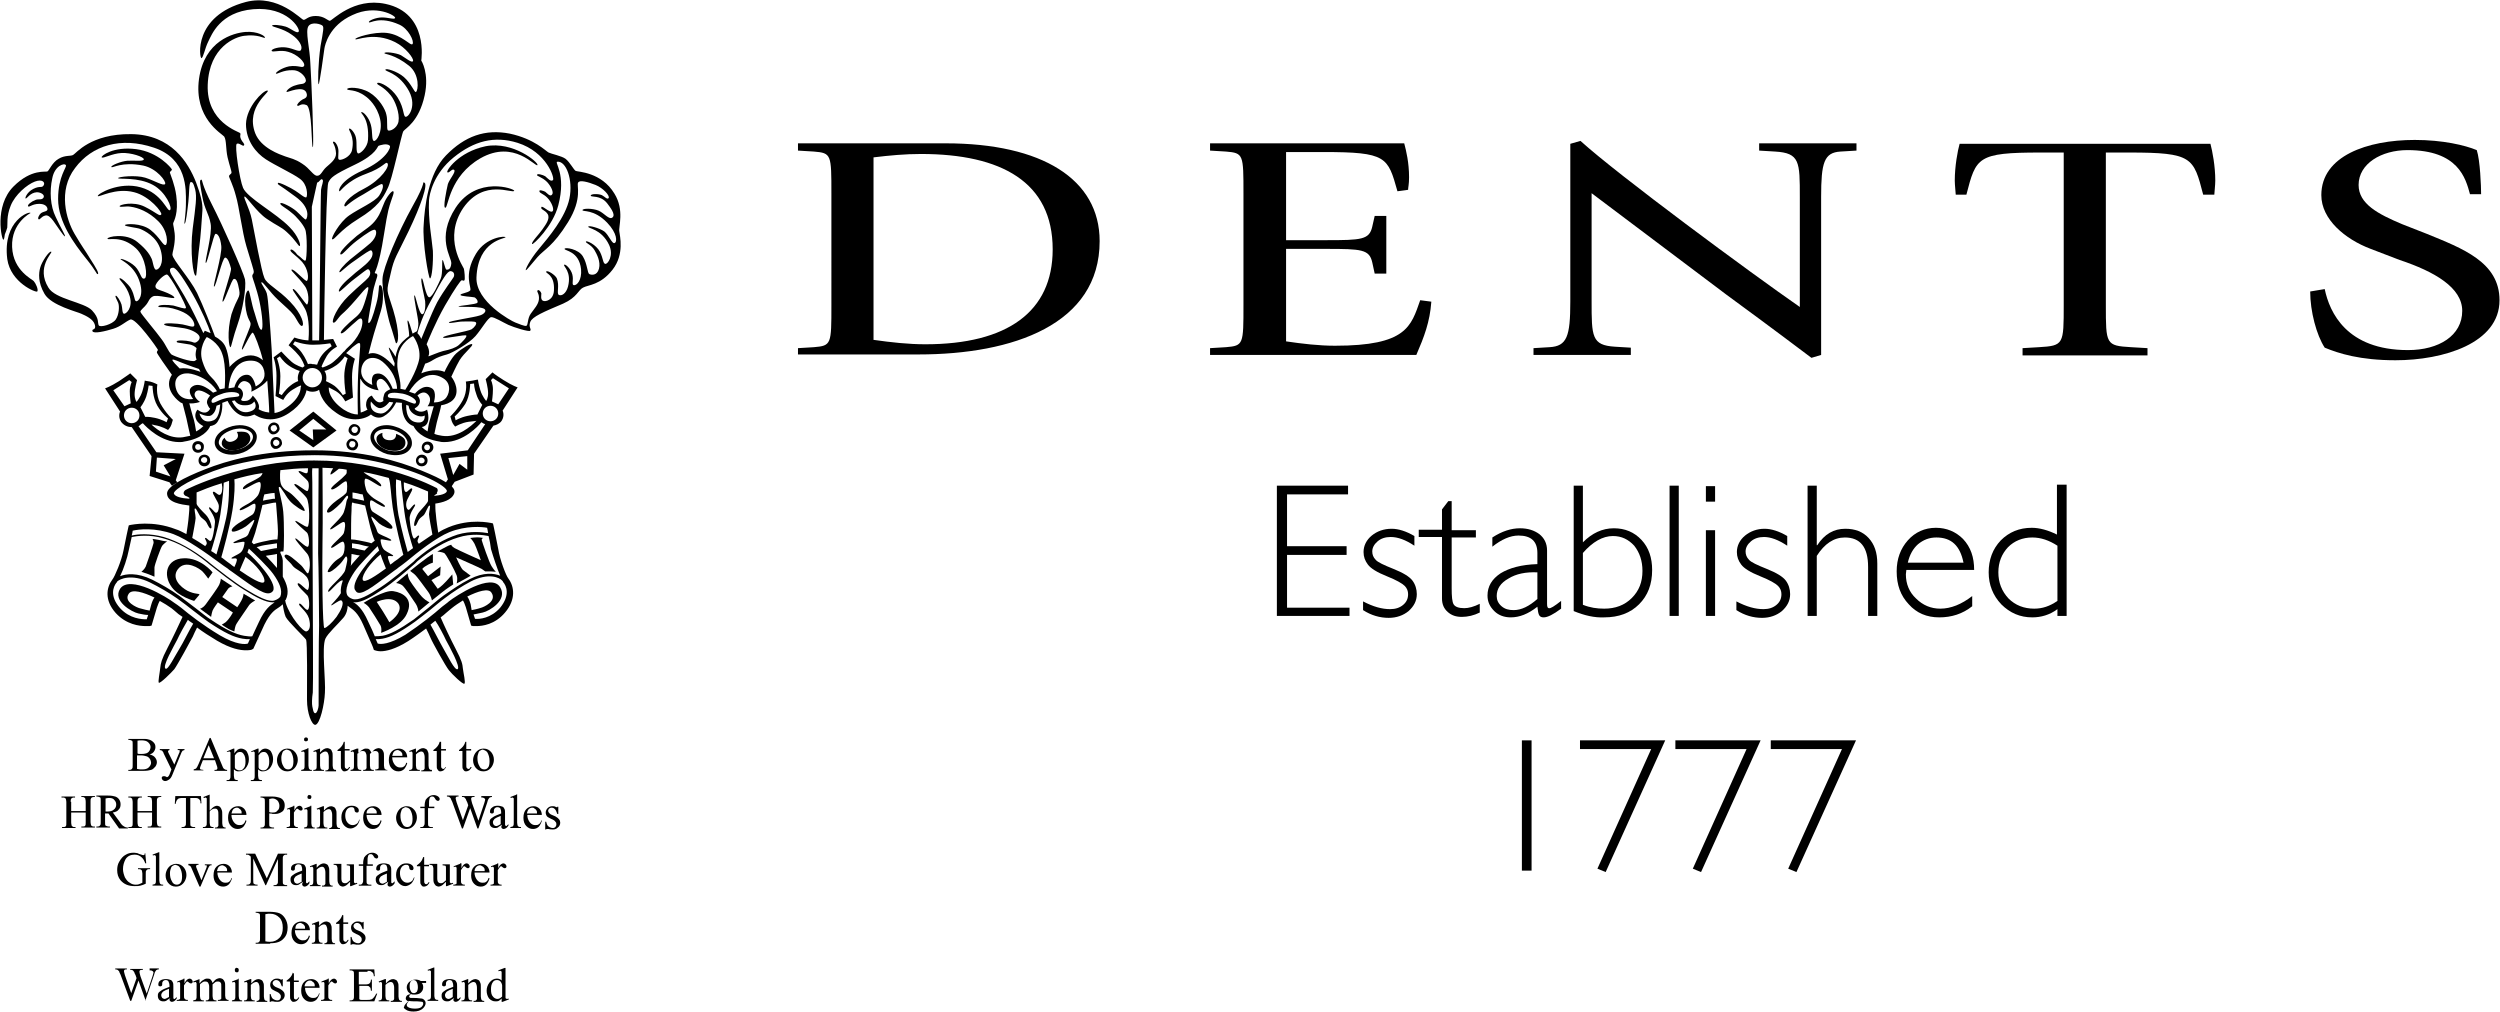 <?xml version="1.0" encoding="utf-8"?>
<!-- Generator: Adobe Illustrator 21.1.0, SVG Export Plug-In . SVG Version: 6.00 Build 0)  -->
<svg version="1.1" id="Layer_1" xmlns="http://www.w3.org/2000/svg" xmlns:xlink="http://www.w3.org/1999/xlink" x="0px" y="0px"
	 viewBox="0 0 516.3 209" style="enable-background:new 0 0 516.3 209;" xml:space="preserve">
<g>
	<path d="M164.8,71.9l3.3-0.2c3.6-0.3,3.6-0.6,3.6-8.7V40c0-8.1,0-8.4-3.6-8.7l-3.3-0.2v-1.5h30.5c19.9,0,31.8,7.4,31.8,20.2
		c0,17.2-17.9,23.4-37.4,23.4h-24.9V71.9z M180.5,70.2c3.5,0.5,7.1,0.9,10.6,0.9c16.9,0,26.3-6.7,26.3-19.6
		c0-13.9-10.6-19.7-27.2-19.7c-3.3,0-6.5,0.3-9.8,0.7V70.2z"/>
	<path d="M249.9,71.9l3.3-0.2c3.6-0.3,3.6-0.6,3.6-8.7V40c0-8.1,0-8.4-3.6-8.7l-3.3-0.2v-1.5H290c0.4,1.5,1,4,1,7
		c0,1.5-0.2,2.1-0.2,2.6l-2.2,0.3c-2-7.1-2.2-8.1-15.3-8.1h-7.7v18.2h8.3c7.3,0,8.9-0.1,9.5-2.8l0.5-2.2h2.4v11.9h-2.4l-0.5-2.3
		c-0.6-2.7-2.2-2.8-9.5-2.8h-8.3v19.1c3.4,0.5,6.8,0.9,10.1,0.9c14.8,0,15.7-4,17.6-9.4l2.3,0.3c-0.3,4.2-1.5,7.3-3.1,11h-42.6V71.9
		z"/>
	<path d="M316.7,71.9l3.3-0.2c3.6-0.2,4.3-2.2,4.3-9.4V29.7l2.1-0.6c7.7,7,35.2,27.3,45.3,34.3V40.7c0-7.3,0-9.1-5.1-9.4l-3.3-0.2
		v-1.5h20.1v1.5l-3.3,0.2c-3.4,0.2-4,2.3-4,9.4v32.6l-2,0.6c-2-1.5-7.8-5.9-17.5-13l-27.9-21v22.3c0,7.3,0,9.1,4.8,9.4l3.3,0.2v1.5
		h-20.1V71.9z"/>
	<path d="M417.7,71.9l3.4-0.2c5.1-0.3,5.1-0.6,5.1-8.7V31.5h-4.8c-13.1,0-13.3,1-15.3,8.7h-2.2c0-0.3-0.2-2-0.2-2.9
		c0-3,0.6-6.2,1-7.6h51.8c0.4,1.5,1,4.6,1,7.6c0,0.9-0.2,2.6-0.2,2.9H455c-2-7.7-2.2-8.7-15.3-8.7h-4.8V63c0,8.1,0,8.4,5.2,8.7
		l3.4,0.2v1.5h-25.8V71.9z"/>
	<path d="M501.2,48.3c7.3,3,15,5.8,15,13.7c0,8.9-11.6,12.4-21.5,12.4c-7.3,0-11.7-1.4-14.6-2.6c-1.7-2.6-3-7.5-3-11.6l3-0.5
		c1,4.8,4.5,12.6,17.2,12.6c6.4,0,11.2-3,11.2-8.1c0-4.8-5.7-8.1-12.9-10.5l-6-2.3c-5.3-2-10.2-6.1-10.2-11.1
		c0-8.1,9.5-11.4,19.3-11.4c5.8,0,10.4,1.1,12.8,2.1c0.7,2.1,0.9,7.5,0.9,9.1h-2.3c-0.9-3.3-2.4-9.1-12.9-9.1
		c-5.4,0-10.1,2.8-10.1,7.2c0,3.9,4,6,9,8.1L501.2,48.3z"/>
	<polygon points="278.4,100.3 278.4,102.1 265.8,102.1 265.8,112.8 278.1,112.8 278.1,114.6 265.8,114.6 265.8,125.5 278.7,125.5 
		278.7,127.2 263.7,127.2 263.7,100.3 	"/>
	<path d="M292.1,110.7v2c-1.8-1.2-3.4-1.8-4.9-1.8c-1.1,0-2,0.3-2.7,0.9c-0.7,0.6-1.1,1.3-1.1,2.1c0,0.6,0.2,1.2,0.7,1.7
		c0.4,0.5,1.7,1.1,3.7,1.9c2,0.8,3.3,1.6,3.9,2.4c0.6,0.8,0.9,1.8,0.9,2.8c0,1.4-0.6,2.5-1.7,3.5c-1.1,0.9-2.5,1.4-4.1,1.4
		c-1.8,0-3.6-0.5-5.3-1.6v-1.8c2.1,1.1,3.9,1.6,5.6,1.6c1.1,0,2-0.3,2.7-0.9c0.7-0.6,1-1.3,1-2.2c0-0.6-0.2-1.2-0.7-1.7
		c-0.5-0.5-1.7-1.2-3.7-2c-2-0.8-3.3-1.6-3.9-2.4c-0.6-0.8-0.9-1.6-0.9-2.6c0-1.3,0.6-2.5,1.7-3.4c1.1-0.9,2.5-1.4,4.1-1.4
		C288.8,109.2,290.4,109.7,292.1,110.7"/>
	<path d="M299.8,103.6v5.9h5v1.5h-5v10.5c0,1.7,0.1,2.8,0.4,3.3c0.3,0.5,1,0.8,2.2,0.8c0.9,0,2-0.3,3.2-0.9v1.8
		c-1.2,0.6-2.5,0.9-3.7,0.9c-1.2,0-2.1-0.3-2.9-1c-0.8-0.7-1.2-1.6-1.2-2.8v-12.7h-4.8v-1.5h4.8v-4.2l1.3-1.7H299.8z"/>
	<path d="M322.4,124.1v1.6c-1.6,1.2-2.8,1.8-3.6,1.8c-0.4,0-0.7-0.1-0.9-0.4c-0.2-0.3-0.3-0.9-0.4-1.8c-1.9,1.5-3.7,2.2-5.5,2.2
		c-1.3,0-2.5-0.4-3.4-1.3c-0.9-0.9-1.4-1.9-1.4-3.2c0-1.9,0.9-3.4,2.7-4.6c1.8-1.1,4.3-1.8,7.6-1.9v-2.3c0-2.4-1.3-3.6-3.9-3.6
		c-1.7,0-3.5,0.8-5.4,2.3v-1.9c2-1.3,3.9-1.9,5.7-1.9c1.6,0,2.9,0.4,4,1.2c1,0.8,1.6,1.9,1.6,3.4v11c0,0.6,0.1,0.9,0.4,0.9
		C320.2,125.7,321,125.2,322.4,124.1 M317.5,123.7v-5.5c-2.4-0.1-4.4,0.3-6,1.3c-1.6,0.9-2.4,2.1-2.4,3.6c0,0.8,0.3,1.5,1,2.1
		c0.7,0.6,1.5,0.8,2.5,0.8C314.2,126,315.8,125.2,317.5,123.7"/>
	<path d="M325,126.2v-25.9h1.9v11.7c1.9-1.9,4-2.9,6.4-2.9c2.3,0,4.2,0.8,5.7,2.4c1.5,1.6,2.2,3.7,2.2,6.2c0,3-0.9,5.3-2.7,7.1
		c-1.8,1.8-4.2,2.7-7.2,2.7C329.3,127.6,327.2,127.1,325,126.2 M326.9,114.2v10.7c1.5,0.6,2.9,0.8,4.4,0.8c2.3,0,4.2-0.7,5.7-2.2
		c1.5-1.5,2.2-3.3,2.2-5.6c0-2.1-0.6-3.8-1.7-5.2c-1.2-1.3-2.6-2-4.4-2C331,110.7,328.9,111.9,326.9,114.2"/>
	<rect x="344.8" y="100.3" width="1.9" height="26.9"/>
	<path d="M354.2,103.6h-1.9v-3.2h1.9V103.6z M354.2,127.2h-1.9v-17.7h1.9V127.2z"/>
	<path d="M369.1,110.7v2c-1.8-1.2-3.4-1.8-4.8-1.8c-1.1,0-2,0.3-2.7,0.9c-0.7,0.6-1.1,1.3-1.1,2.1c0,0.6,0.2,1.2,0.7,1.7
		c0.4,0.5,1.7,1.1,3.7,1.9c2,0.8,3.3,1.6,3.9,2.4c0.6,0.8,0.9,1.8,0.9,2.8c0,1.4-0.6,2.5-1.7,3.5c-1.1,0.9-2.5,1.4-4.1,1.4
		c-1.8,0-3.6-0.5-5.3-1.6v-1.8c2.1,1.1,3.9,1.6,5.6,1.6c1.1,0,2-0.3,2.7-0.9c0.7-0.6,1-1.3,1-2.2c0-0.6-0.2-1.2-0.7-1.7
		c-0.5-0.5-1.7-1.2-3.7-2c-2-0.8-3.3-1.6-3.9-2.4c-0.6-0.8-0.9-1.6-0.9-2.6c0-1.3,0.6-2.5,1.7-3.4c1.1-0.9,2.5-1.4,4-1.4
		C365.8,109.2,367.4,109.7,369.1,110.7"/>
	<path d="M375.2,100.3v12.3h0.1c1.5-2.3,3.4-3.4,5.8-3.4c2,0,3.6,0.6,4.8,1.9c1.2,1.3,1.8,3,1.8,5.3v10.8h-1.9v-10.1
		c0-4.1-1.6-6.1-4.8-6.1c-2.3,0-4.2,1.3-5.8,3.8v12.4h-1.9v-26.9H375.2z"/>
	<path d="M407.7,117.7h-14c0,0.3-0.1,0.6-0.1,0.9c0,2,0.7,3.7,2.1,5c1.4,1.4,3.1,2.1,5,2.1c2.2,0,4.4-0.9,6.6-2.6v2.1
		c-2,1.6-4.3,2.3-6.8,2.3c-2.6,0-4.7-0.9-6.3-2.7c-1.7-1.8-2.5-4-2.5-6.8c0-2.6,0.8-4.7,2.3-6.4c1.5-1.7,3.5-2.6,5.8-2.6
		c2.2,0,4.1,0.8,5.6,2.3C407,113,407.7,115.1,407.7,117.7 M394,116.2h11.5c-0.7-3.5-2.5-5.2-5.6-5.2c-1.5,0-2.7,0.5-3.8,1.4
		C395.1,113.3,394.4,114.5,394,116.2"/>
	<path d="M426.8,100.3v26.9h-1.9v-1.4c-1.6,1.2-3.4,1.7-5.2,1.7c-2.5,0-4.6-0.9-6.4-2.7c-1.7-1.8-2.6-4-2.6-6.6
		c0-2.6,0.8-4.8,2.5-6.6c1.7-1.7,3.8-2.6,6.4-2.6c1.6,0,3.4,0.5,5.2,1.4v-10.3H426.8z M424.9,124.1v-11.4c-1.7-1.1-3.4-1.7-5.2-1.7
		c-2,0-3.7,0.7-5,2c-1.3,1.4-2,3.1-2,5.2c0,2.1,0.7,3.9,2.1,5.4c1.4,1.4,3.2,2.1,5.3,2.1C421.8,125.7,423.3,125.2,424.9,124.1"/>
	<rect x="314.3" y="152.9" width="2" height="26.9"/>
	<polygon points="343.9,152.9 331.6,180.1 329.9,179.4 341,154.7 326.3,154.7 326.3,152.9 	"/>
	<polygon points="363.6,152.9 351.3,180.1 349.6,179.4 360.7,154.7 346,154.7 346,152.9 	"/>
	<polygon points="383.3,152.9 371,180.1 369.3,179.4 380.4,154.7 365.7,154.7 365.7,152.9 	"/>
</g>
<g>
	<path d="M30.9,200.2v0.2c0.2,0,0.4,0,0.5,0.1c0.1,0,0.1,0.1,0.2,0.1c0,0.1,0.1,0.1,0.1,0.2c0,0.2-0.1,0.4-0.2,0.8l-1.2,3.6
		l-1.3-3.6c-0.1-0.4-0.2-0.7-0.2-0.9c0-0.1,0-0.2,0.1-0.3c0.1-0.1,0.2-0.1,0.4-0.1h0.2v-0.2h-2.6v0.2c0.1,0,0.2,0,0.3,0
		c0.1,0,0.2,0.1,0.2,0.1c0.1,0,0.1,0.1,0.2,0.2c0.1,0.1,0.2,0.3,0.2,0.4l0.2,0.4l0.2,0.6l-1.1,3.1l-1.3-3.7
		c-0.1-0.4-0.2-0.7-0.2-0.8c0-0.1,0-0.2,0.1-0.3c0.1-0.1,0.2-0.1,0.4-0.1h0.1v-0.2h-2.4v0.2c0.2,0,0.3,0,0.5,0.1
		c0.1,0.1,0.2,0.2,0.3,0.3c0,0.1,0.1,0.3,0.3,0.7l2,5.4h0.2l1.5-4.2l1.5,4.2H30l1.8-5.3c0.1-0.4,0.2-0.7,0.3-0.8
		c0.1-0.2,0.2-0.3,0.3-0.3c0.1-0.1,0.2-0.1,0.4-0.1v-0.2H30.9z M35.1,206.7c0.1,0.1,0.2,0.2,0.4,0.2c0.3,0,0.7-0.2,1-0.7v-0.3
		c-0.2,0.2-0.3,0.3-0.4,0.4c0,0-0.1,0-0.1,0c0,0-0.1,0-0.1,0c0,0-0.1-0.1-0.1-0.2c0-0.1,0-0.4,0-0.8v-1.5c0-0.4,0-0.7-0.1-0.9
		c-0.1-0.2-0.2-0.4-0.4-0.5c-0.3-0.1-0.6-0.2-1-0.2c-0.5,0-0.9,0.1-1.2,0.3c-0.3,0.2-0.4,0.5-0.4,0.8c0,0.1,0,0.3,0.1,0.3
		c0.1,0.1,0.2,0.1,0.3,0.1c0.1,0,0.2,0,0.3-0.1c0.1-0.1,0.1-0.2,0.1-0.3l0-0.3c0-0.1,0.1-0.3,0.2-0.4c0.1-0.1,0.3-0.2,0.5-0.2
		c0.3,0,0.5,0.1,0.6,0.3c0.1,0.2,0.2,0.5,0.2,0.9v0.2c-0.8,0.3-1.3,0.5-1.6,0.7c-0.3,0.2-0.6,0.4-0.7,0.6c-0.1,0.2-0.1,0.3-0.1,0.6
		c0,0.3,0.1,0.6,0.3,0.8c0.2,0.2,0.5,0.3,0.8,0.3c0.2,0,0.4,0,0.6-0.1c0.1-0.1,0.4-0.3,0.9-0.6C34.9,206.4,35,206.5,35.1,206.7
		 M34,206.3c-0.2,0-0.3-0.1-0.5-0.2c-0.1-0.2-0.2-0.3-0.2-0.6c0-0.2,0.1-0.4,0.2-0.5c0.1-0.2,0.3-0.3,0.5-0.4
		c0.1-0.1,0.5-0.2,0.9-0.4v1.7C34.5,206.1,34.2,206.3,34,206.3 M37.9,202.2l-1.3,0.5l0,0.2c0.1,0,0.2-0.1,0.3-0.1
		c0.1,0,0.2,0,0.2,0.1c0.1,0,0.1,0.1,0.1,0.2c0,0.1,0,0.4,0,0.9v1.7c0,0.3,0,0.4,0,0.5c0,0.1-0.1,0.2-0.2,0.2
		c-0.1,0.1-0.3,0.1-0.5,0.1v0.2h2.3v-0.2c-0.2,0-0.4,0-0.5-0.1c-0.1-0.1-0.2-0.1-0.2-0.2c-0.1-0.1-0.1-0.3-0.1-0.6v-2.1
		c0.2-0.3,0.3-0.5,0.5-0.7c0.1-0.1,0.1-0.1,0.2-0.1c0.1,0,0.2,0.1,0.3,0.2c0.1,0.1,0.3,0.2,0.4,0.2c0.1,0,0.2,0,0.3-0.1
		c0.1-0.1,0.1-0.2,0.1-0.3c0-0.1-0.1-0.3-0.2-0.4c-0.1-0.1-0.3-0.2-0.4-0.2c-0.4,0-0.8,0.3-1.1,1v-1H37.9z M41.4,202.2h-0.2
		l-1.3,0.5l0.1,0.2c0.1,0,0.2-0.1,0.3-0.1c0.1,0,0.2,0,0.2,0.1c0,0,0.1,0.1,0.1,0.2c0,0.1,0,0.5,0,0.9v1.7c0,0.3,0,0.5-0.1,0.6
		c0,0.1-0.1,0.2-0.2,0.2c-0.1,0-0.2,0.1-0.4,0.1v0.2h2.2v-0.2c-0.2,0-0.4,0-0.5-0.1c-0.1,0-0.1-0.1-0.2-0.2c0-0.1-0.1-0.3-0.1-0.6
		v-2.4c0.1-0.2,0.4-0.3,0.6-0.5c0.2-0.1,0.3-0.1,0.5-0.1c0.3,0,0.5,0.1,0.6,0.3c0.1,0.2,0.2,0.4,0.2,0.8v1.9c0,0.3,0,0.4,0,0.5
		c0,0.1-0.1,0.2-0.2,0.3c-0.1,0.1-0.3,0.1-0.5,0.1v0.2h2.2v-0.2c-0.2,0-0.4,0-0.5-0.1c-0.1-0.1-0.2-0.1-0.2-0.2
		c0-0.1-0.1-0.3-0.1-0.6v-2.1l0-0.2l0-0.1c0.2-0.2,0.5-0.4,0.6-0.5c0.2-0.1,0.3-0.1,0.5-0.1c0.3,0,0.5,0.1,0.6,0.3
		c0.1,0.1,0.1,0.4,0.1,0.8v1.9c0,0.3,0,0.4,0,0.5c0,0.1-0.1,0.2-0.2,0.2c-0.1,0.1-0.3,0.1-0.4,0.1h-0.1v0.2h2.2v-0.2
		c-0.2,0-0.3,0-0.4-0.1c-0.1-0.1-0.1-0.1-0.2-0.2c0-0.1-0.1-0.3-0.1-0.6v-1.9c0-0.4,0-0.7-0.1-0.9c-0.1-0.3-0.3-0.5-0.4-0.6
		c-0.2-0.1-0.4-0.2-0.6-0.2c-0.2,0-0.5,0.1-0.7,0.2c-0.2,0.1-0.5,0.4-0.8,0.8c-0.1-0.3-0.2-0.5-0.4-0.7c-0.2-0.2-0.4-0.2-0.7-0.2
		c-0.2,0-0.3,0-0.5,0.1c-0.2,0.1-0.3,0.2-0.5,0.3c-0.1,0-0.2,0.2-0.6,0.6V202.2z M48.6,200c-0.1,0.1-0.1,0.2-0.1,0.3
		c0,0.1,0,0.3,0.1,0.4c0.1,0.1,0.2,0.1,0.3,0.1c0.1,0,0.3,0,0.3-0.1c0.1-0.1,0.1-0.2,0.1-0.4c0-0.1,0-0.2-0.1-0.3
		c-0.1-0.1-0.2-0.1-0.3-0.1C48.8,199.8,48.7,199.9,48.6,200 M49.2,202.2l-1.3,0.5l0.1,0.2c0.1,0,0.2-0.1,0.3-0.1
		c0.1,0,0.2,0,0.2,0.1c0,0,0.1,0.1,0.1,0.2c0,0.1,0,0.5,0,0.9v1.7c0,0.3,0,0.5-0.1,0.6c0,0.1-0.1,0.2-0.2,0.2
		c-0.1,0-0.2,0.1-0.4,0.1v0.2H50v-0.2c-0.2,0-0.4,0-0.4-0.1c-0.1,0-0.1-0.1-0.2-0.2c0-0.1-0.1-0.3-0.1-0.6v-3.6H49.2z M51.9,202.2
		h-0.2l-1.3,0.5l0.1,0.2c0.1,0,0.2-0.1,0.3-0.1c0.1,0,0.2,0,0.2,0.1c0,0,0.1,0.1,0.1,0.2c0,0.1,0,0.4,0,1v1.6c0,0.3,0,0.5-0.1,0.7
		c-0.1,0.1-0.2,0.2-0.5,0.2h-0.1v0.2h2.2v-0.2c-0.2,0-0.4,0-0.5-0.1c-0.1,0-0.1-0.1-0.2-0.2c0-0.1-0.1-0.3-0.1-0.6v-2.3
		c0.4-0.4,0.8-0.6,1.1-0.6c0.2,0,0.4,0.1,0.5,0.3c0.1,0.2,0.2,0.5,0.2,0.9v1.8c0,0.3,0,0.4,0,0.5c0,0.1-0.1,0.2-0.2,0.3
		c-0.1,0.1-0.2,0.1-0.4,0.1H53v0.2h2.2v-0.2c-0.2,0-0.4,0-0.4-0.1c-0.1,0-0.1-0.1-0.2-0.2c0-0.1-0.1-0.3-0.1-0.6v-1.9
		c0-0.4,0-0.7-0.1-0.9c-0.1-0.3-0.2-0.5-0.4-0.6c-0.2-0.1-0.4-0.2-0.6-0.2c-0.5,0-1,0.3-1.5,0.9V202.2z M58.3,202.2
		c0,0.1-0.1,0.1-0.1,0.1c0,0-0.1,0-0.1,0c-0.1,0-0.2,0-0.3-0.1c-0.2-0.1-0.5-0.1-0.6-0.1c-0.4,0-0.7,0.1-1,0.4
		c-0.3,0.2-0.4,0.6-0.4,0.9c0,0.3,0.1,0.5,0.2,0.7c0.1,0.2,0.5,0.4,0.9,0.6c0.5,0.2,0.8,0.4,0.9,0.6c0.2,0.2,0.2,0.3,0.2,0.6
		c0,0.2-0.1,0.3-0.2,0.5c-0.1,0.1-0.3,0.2-0.5,0.2c-0.3,0-0.6-0.1-0.9-0.3c-0.3-0.2-0.4-0.6-0.5-1h-0.2v1.6h0.2
		c0-0.1,0.1-0.1,0.2-0.1c0.1,0,0.2,0,0.3,0c0.3,0.1,0.7,0.1,0.9,0.1c0.4,0,0.7-0.1,1-0.4c0.3-0.2,0.5-0.6,0.5-1c0-0.5-0.3-0.9-1-1.3
		l-0.7-0.3c-0.3-0.1-0.5-0.3-0.6-0.4c-0.1-0.1-0.2-0.3-0.2-0.5c0-0.1,0.1-0.3,0.2-0.4c0.1-0.1,0.3-0.2,0.5-0.2
		c0.3,0,0.5,0.1,0.7,0.3c0.2,0.2,0.3,0.5,0.5,1h0.2v-1.5H58.3z M60.5,200.8c-0.1,0.3-0.2,0.5-0.3,0.7c-0.1,0.2-0.3,0.4-0.5,0.6
		c-0.2,0.2-0.4,0.3-0.5,0.4v0.2h0.7v3c0,0.3,0,0.6,0.1,0.7c0.1,0.2,0.2,0.3,0.3,0.4c0.1,0.1,0.3,0.1,0.4,0.1c0.2,0,0.4-0.1,0.6-0.2
		c0.2-0.2,0.4-0.4,0.5-0.7h-0.2c-0.1,0.1-0.1,0.2-0.2,0.3c-0.1,0.1-0.2,0.1-0.3,0.1c-0.1,0-0.2,0-0.3-0.1c-0.1-0.1-0.1-0.3-0.1-0.6
		v-2.9h1v-0.3h-1v-1.5H60.5z M66,204c0-0.5-0.2-1-0.5-1.3c-0.3-0.3-0.7-0.5-1.2-0.5c-0.6,0-1.1,0.2-1.5,0.6c-0.4,0.4-0.6,1-0.6,1.8
		c0,0.7,0.2,1.3,0.6,1.7c0.4,0.4,0.8,0.6,1.4,0.6c0.5,0,0.9-0.2,1.2-0.5c0.3-0.4,0.5-0.8,0.6-1.2l-0.1-0.1c-0.1,0.4-0.3,0.7-0.5,0.8
		c-0.2,0.2-0.5,0.2-0.8,0.2c-0.4,0-0.8-0.2-1.1-0.6c-0.3-0.4-0.5-0.9-0.5-1.5H66z M63.3,202.8c0.2-0.2,0.4-0.3,0.7-0.3
		c0.2,0,0.3,0,0.5,0.2c0.2,0.1,0.3,0.2,0.4,0.4c0.1,0.1,0.1,0.3,0.1,0.6h-2.1C62.9,203.3,63.1,203,63.3,202.8 M67.7,202.2l-1.3,0.5
		l0,0.2c0.1,0,0.2-0.1,0.3-0.1c0.1,0,0.2,0,0.2,0.1c0.1,0,0.1,0.1,0.1,0.2c0,0.1,0,0.4,0,0.9v1.7c0,0.3,0,0.4,0,0.5
		c0,0.1-0.1,0.2-0.2,0.2c-0.1,0.1-0.3,0.1-0.5,0.1v0.2h2.3v-0.2c-0.2,0-0.4,0-0.5-0.1c-0.1-0.1-0.2-0.1-0.2-0.2
		c-0.1-0.1-0.1-0.3-0.1-0.6v-2.1c0.2-0.3,0.3-0.5,0.5-0.7c0.1-0.1,0.1-0.1,0.2-0.1c0.1,0,0.2,0.1,0.3,0.2c0.1,0.1,0.3,0.2,0.4,0.2
		c0.1,0,0.2,0,0.3-0.1c0.1-0.1,0.1-0.2,0.1-0.3c0-0.1-0.1-0.3-0.2-0.4c-0.1-0.1-0.3-0.2-0.4-0.2c-0.4,0-0.8,0.3-1.1,1v-1H67.7z
		 M75.9,200.5c0.3,0,0.6,0,0.7,0.1c0.2,0.1,0.3,0.2,0.4,0.3c0.1,0.1,0.2,0.4,0.2,0.7h0.2l-0.1-1.4h-5.1v0.2h0.2
		c0.3,0,0.5,0.1,0.6,0.2c0.1,0.1,0.1,0.4,0.1,0.8v4.3c0,0.3,0,0.5-0.1,0.6c0,0.1-0.1,0.2-0.2,0.2c-0.1,0.1-0.3,0.1-0.4,0.1h-0.2v0.2
		h5.1l0.6-1.6h-0.2c-0.2,0.4-0.4,0.7-0.6,0.9c-0.2,0.2-0.3,0.3-0.5,0.3c-0.2,0.1-0.4,0.1-0.8,0.1h-1.1c-0.2,0-0.3,0-0.4-0.1
		c-0.1,0-0.1-0.1-0.1-0.1c0-0.1,0-0.2,0-0.5v-2.2h1.4c0.3,0,0.5,0,0.6,0.1c0.1,0.1,0.2,0.2,0.3,0.3c0,0.1,0.1,0.3,0.1,0.6h0.2v-2.3
		h-0.2c0,0.4-0.1,0.6-0.3,0.8c-0.1,0.1-0.4,0.2-0.8,0.2h-1.4v-2.6H75.9z M79.7,202.2h-0.2l-1.3,0.5l0.1,0.2c0.1,0,0.2-0.1,0.3-0.1
		c0.1,0,0.2,0,0.2,0.1c0,0,0.1,0.1,0.1,0.2c0,0.1,0,0.4,0,1v1.6c0,0.3,0,0.5-0.1,0.7c-0.1,0.1-0.2,0.2-0.5,0.2h-0.1v0.2h2.2v-0.2
		c-0.2,0-0.4,0-0.5-0.1c-0.1,0-0.1-0.1-0.2-0.2c0-0.1-0.1-0.3-0.1-0.6v-2.3c0.4-0.4,0.8-0.6,1.1-0.6c0.2,0,0.4,0.1,0.5,0.3
		c0.1,0.2,0.2,0.5,0.2,0.9v1.8c0,0.3,0,0.4,0,0.5c0,0.1-0.1,0.2-0.2,0.3c-0.1,0.1-0.2,0.1-0.4,0.1h-0.1v0.2H83v-0.2
		c-0.2,0-0.4,0-0.4-0.1c-0.1,0-0.1-0.1-0.2-0.2c0-0.1-0.1-0.3-0.1-0.6v-1.9c0-0.4,0-0.7-0.1-0.9c-0.1-0.3-0.2-0.5-0.4-0.6
		c-0.2-0.1-0.4-0.2-0.6-0.2c-0.5,0-1,0.3-1.5,0.9V202.2z M83.9,205.8c-0.1,0.2-0.1,0.3-0.1,0.4c0,0.1,0,0.2,0.1,0.3
		c0.1,0.1,0.2,0.2,0.4,0.3c-0.3,0.3-0.5,0.5-0.5,0.5c-0.2,0.2-0.3,0.4-0.3,0.5c0,0.1-0.1,0.2-0.1,0.2c0,0.2,0.1,0.3,0.4,0.5
		c0.4,0.3,1,0.4,1.6,0.4c0.8,0,1.5-0.2,2-0.7c0.3-0.3,0.5-0.7,0.5-1c0-0.3-0.1-0.5-0.3-0.7c-0.2-0.2-0.4-0.3-0.7-0.3
		c-0.2,0-0.6-0.1-1.3-0.1c-0.4,0-0.6,0-0.7,0c-0.2,0-0.3-0.1-0.3-0.1c-0.1-0.1-0.1-0.1-0.1-0.2c0-0.1,0-0.1,0.1-0.2
		c0-0.1,0.1-0.2,0.3-0.3c0.2,0.1,0.5,0.1,0.7,0.1c0.5,0,1-0.1,1.3-0.4c0.3-0.3,0.5-0.6,0.5-1.1c0-0.4-0.1-0.7-0.3-0.9h0.6
		c0.1,0,0.2,0,0.2,0c0,0,0,0,0.1,0c0,0,0-0.1,0-0.2c0-0.1,0-0.1,0-0.2c0,0,0,0,0,0c0,0-0.1,0-0.2,0h-0.9c-0.3-0.2-0.7-0.3-1.1-0.3
		c-0.5,0-0.9,0.2-1.3,0.5c-0.3,0.3-0.5,0.7-0.5,1.1c0,0.3,0.1,0.6,0.2,0.8c0.1,0.2,0.4,0.4,0.6,0.6C84.2,205.4,84,205.6,83.9,205.8
		 M86,202.7c0.2,0.3,0.3,0.7,0.3,1.2c0,0.4-0.1,0.7-0.2,0.9c-0.2,0.2-0.4,0.3-0.6,0.3c-0.3,0-0.5-0.1-0.6-0.3
		c-0.2-0.3-0.3-0.7-0.3-1.2c0-0.4,0.1-0.7,0.2-0.9c0.2-0.2,0.4-0.3,0.6-0.3C85.6,202.4,85.9,202.5,86,202.7 M86.2,206.8
		c0.5,0,0.8,0.1,1,0.1c0.2,0.1,0.2,0.2,0.2,0.4c0,0.2-0.1,0.4-0.4,0.7c-0.3,0.2-0.7,0.3-1.3,0.3c-0.6,0-1.1-0.1-1.4-0.3
		c-0.2-0.1-0.3-0.3-0.3-0.4c0-0.1,0-0.3,0.1-0.4c0.1-0.1,0.2-0.3,0.3-0.5C84.9,206.8,85.4,206.8,86.2,206.8 M89.6,199.8l-1.3,0.5
		l0.1,0.2c0.1-0.1,0.2-0.1,0.3-0.1c0.1,0,0.1,0,0.2,0.1c0.1,0,0.1,0.1,0.1,0.2c0,0.1,0,0.4,0,0.9v4c0,0.3,0,0.5-0.1,0.6
		c0,0.1-0.1,0.2-0.2,0.2c-0.1,0-0.2,0.1-0.4,0.1v0.2h2.2v-0.2c-0.2,0-0.4,0-0.5-0.1c-0.1,0-0.1-0.1-0.2-0.2c0-0.1-0.1-0.3-0.1-0.5
		v-5.9H89.6z M93.7,206.7c0.1,0.1,0.2,0.2,0.4,0.2c0.3,0,0.7-0.2,1-0.7v-0.3c-0.2,0.2-0.3,0.3-0.4,0.4c0,0-0.1,0-0.1,0
		c0,0-0.1,0-0.1,0c0,0-0.1-0.1-0.1-0.2c0-0.1,0-0.4,0-0.8v-1.5c0-0.4,0-0.7-0.1-0.9c-0.1-0.2-0.2-0.4-0.4-0.5
		c-0.3-0.1-0.6-0.2-1-0.2c-0.5,0-0.9,0.1-1.2,0.3c-0.3,0.2-0.4,0.5-0.4,0.8c0,0.1,0,0.3,0.1,0.3c0.1,0.1,0.2,0.1,0.3,0.1
		c0.1,0,0.2,0,0.3-0.1c0.1-0.1,0.1-0.2,0.1-0.3l0-0.3c0-0.1,0.1-0.3,0.2-0.4c0.1-0.1,0.3-0.2,0.5-0.2c0.3,0,0.5,0.1,0.6,0.3
		c0.1,0.2,0.2,0.5,0.2,0.9v0.2c-0.8,0.3-1.3,0.5-1.6,0.7c-0.3,0.2-0.6,0.4-0.7,0.6c-0.1,0.2-0.1,0.3-0.1,0.6c0,0.3,0.1,0.6,0.3,0.8
		c0.2,0.2,0.5,0.3,0.8,0.3c0.2,0,0.4,0,0.6-0.1c0.1-0.1,0.4-0.3,0.9-0.6C93.6,206.4,93.6,206.5,93.7,206.7 M92.6,206.3
		c-0.2,0-0.3-0.1-0.5-0.2c-0.1-0.2-0.2-0.3-0.2-0.6c0-0.2,0.1-0.4,0.2-0.5c0.1-0.2,0.3-0.3,0.5-0.4c0.1-0.1,0.5-0.2,0.9-0.4v1.7
		C93.2,206.1,92.9,206.3,92.6,206.3 M96.8,202.2h-0.2l-1.3,0.5l0.1,0.2c0.1,0,0.2-0.1,0.3-0.1c0.1,0,0.2,0,0.2,0.1
		c0,0,0.1,0.1,0.1,0.2c0,0.1,0,0.4,0,1v1.6c0,0.3,0,0.5-0.1,0.7c-0.1,0.1-0.2,0.2-0.5,0.2h-0.1v0.2h2.2v-0.2c-0.2,0-0.4,0-0.5-0.1
		c-0.1,0-0.1-0.1-0.2-0.2c0-0.1-0.1-0.3-0.1-0.6v-2.3c0.4-0.4,0.8-0.6,1.1-0.6c0.2,0,0.4,0.1,0.5,0.3c0.1,0.2,0.2,0.5,0.2,0.9v1.8
		c0,0.3,0,0.4,0,0.5c0,0.1-0.1,0.2-0.2,0.3c-0.1,0.1-0.2,0.1-0.4,0.1h-0.1v0.2h2.2v-0.2c-0.2,0-0.4,0-0.4-0.1
		c-0.1,0-0.1-0.1-0.2-0.2c0-0.1-0.1-0.3-0.1-0.6v-1.9c0-0.4,0-0.7-0.1-0.9c-0.1-0.3-0.2-0.5-0.4-0.6c-0.2-0.1-0.4-0.2-0.6-0.2
		c-0.5,0-1,0.3-1.5,0.9V202.2z M103.6,206.9h0.2l1.3-0.5l-0.1-0.2c-0.1,0.1-0.3,0.1-0.3,0.1c-0.1,0-0.1,0-0.2-0.1
		c-0.1,0-0.1-0.1-0.1-0.2c0-0.1,0-0.4,0-1v-5.1h-0.2l-1.3,0.5l0.1,0.2c0.1-0.1,0.3-0.1,0.3-0.1c0.1,0,0.1,0,0.2,0.1
		c0.1,0,0.1,0.1,0.1,0.2c0,0.1,0,0.4,0,0.9v0.8c-0.3-0.3-0.6-0.4-1-0.4c-0.6,0-1.1,0.3-1.5,0.8c-0.4,0.5-0.6,1.1-0.6,1.7
		c0,0.6,0.2,1.2,0.5,1.6c0.4,0.4,0.8,0.6,1.3,0.6c0.2,0,0.5,0,0.7-0.1c0.2-0.1,0.4-0.3,0.6-0.5V206.9z M102.7,206.3
		c-0.3,0-0.7-0.2-0.9-0.5c-0.3-0.3-0.4-0.8-0.4-1.5c0-0.6,0.1-1.1,0.4-1.5c0.2-0.3,0.5-0.4,0.8-0.4c0.2,0,0.3,0,0.5,0.1
		c0.2,0.1,0.3,0.2,0.4,0.4c0.1,0.2,0.2,0.4,0.2,0.6v2.3C103.3,206.2,103,206.3,102.7,206.3"/>
	<path d="M55.8,194.8c1.3,0,2.2-0.3,2.8-1c0.6-0.6,0.8-1.4,0.8-2.3c0-0.7-0.2-1.3-0.5-1.8c-0.3-0.5-0.7-0.9-1.2-1.1
		c-0.5-0.2-1.3-0.3-2.2-0.3h-2.7v0.2h0.2c0.2,0,0.4,0.1,0.6,0.2c0.1,0.1,0.1,0.4,0.1,0.8v4.2c0,0.4,0,0.6-0.1,0.7
		c-0.1,0.2-0.3,0.3-0.6,0.3h-0.2v0.2H55.8z M54.8,188.8c0.4-0.1,0.7-0.1,1-0.1c0.8,0,1.4,0.3,1.9,0.8c0.5,0.5,0.7,1.2,0.7,2.1
		c0,0.9-0.2,1.6-0.7,2.1c-0.5,0.5-1.1,0.8-1.9,0.8c-0.3,0-0.6,0-1-0.1V188.8z M64,192.1c0-0.5-0.2-1-0.5-1.3
		c-0.3-0.3-0.7-0.5-1.2-0.5c-0.6,0-1.1,0.2-1.5,0.6c-0.4,0.4-0.6,1-0.6,1.8c0,0.7,0.2,1.3,0.6,1.7c0.4,0.4,0.8,0.6,1.4,0.6
		c0.5,0,0.9-0.2,1.2-0.5c0.3-0.4,0.5-0.8,0.6-1.2l-0.2-0.1c-0.1,0.4-0.3,0.7-0.5,0.8c-0.2,0.2-0.5,0.2-0.8,0.2
		c-0.4,0-0.8-0.2-1.1-0.6c-0.3-0.4-0.5-0.9-0.5-1.5H64z M61.3,190.9c0.2-0.2,0.5-0.3,0.7-0.3c0.2,0,0.3,0.1,0.5,0.2
		c0.2,0.1,0.3,0.2,0.4,0.4c0.1,0.1,0.1,0.3,0.1,0.6H61C61,191.4,61.1,191.1,61.3,190.9 M65.9,190.3h-0.2l-1.3,0.5l0.1,0.2
		c0.1,0,0.2-0.1,0.3-0.1c0.1,0,0.1,0,0.2,0.1c0.1,0,0.1,0.1,0.1,0.2c0,0.1,0,0.4,0,1v1.6c0,0.3,0,0.5-0.1,0.7
		c-0.1,0.1-0.2,0.2-0.5,0.2h-0.1v0.2h2.2v-0.2c-0.2,0-0.4,0-0.5-0.1c-0.1,0-0.1-0.1-0.2-0.2c0-0.1-0.1-0.3-0.1-0.6v-2.3
		c0.4-0.4,0.8-0.6,1.1-0.6c0.2,0,0.4,0.1,0.5,0.3c0.1,0.2,0.2,0.5,0.2,0.9v1.8c0,0.3,0,0.4,0,0.5c0,0.1-0.1,0.2-0.2,0.3
		c-0.1,0.1-0.2,0.1-0.4,0.1H67v0.2h2.2v-0.2c-0.2,0-0.4,0-0.4-0.1c-0.1,0-0.1-0.1-0.2-0.2c0-0.1-0.1-0.3-0.1-0.6v-1.9
		c0-0.4,0-0.7-0.1-0.9c-0.1-0.3-0.2-0.5-0.4-0.6c-0.2-0.1-0.4-0.2-0.6-0.2c-0.5,0-1,0.3-1.5,0.9V190.3z M70.7,188.9
		c-0.1,0.3-0.2,0.6-0.3,0.7c-0.1,0.2-0.3,0.4-0.5,0.6c-0.2,0.2-0.4,0.3-0.5,0.4v0.2h0.7v3c0,0.3,0,0.6,0.1,0.7
		c0.1,0.2,0.2,0.3,0.3,0.4c0.1,0.1,0.3,0.1,0.4,0.1c0.2,0,0.4-0.1,0.6-0.2c0.2-0.2,0.4-0.4,0.5-0.7h-0.2c-0.1,0.1-0.1,0.2-0.2,0.3
		c-0.1,0.1-0.2,0.1-0.3,0.1c-0.1,0-0.2-0.1-0.3-0.2c-0.1-0.1-0.1-0.3-0.1-0.6v-2.9h1v-0.3h-1v-1.5H70.7z M75,190.3
		c0,0.1-0.1,0.1-0.1,0.2c0,0-0.1,0-0.1,0c-0.1,0-0.2,0-0.3-0.1c-0.2-0.1-0.5-0.1-0.6-0.1c-0.4,0-0.7,0.1-1,0.4
		c-0.3,0.2-0.4,0.5-0.4,0.9c0,0.3,0.1,0.5,0.2,0.7c0.1,0.2,0.5,0.4,0.9,0.6c0.5,0.2,0.8,0.4,0.9,0.6c0.2,0.2,0.2,0.3,0.2,0.6
		c0,0.2-0.1,0.3-0.2,0.5c-0.1,0.1-0.3,0.2-0.5,0.2c-0.3,0-0.6-0.1-0.9-0.3c-0.3-0.2-0.4-0.6-0.5-1h-0.2v1.6h0.2
		c0-0.1,0.1-0.1,0.2-0.1c0.1,0,0.2,0,0.3,0c0.4,0.1,0.7,0.1,0.9,0.1c0.4,0,0.7-0.1,1-0.4c0.3-0.2,0.5-0.6,0.5-1c0-0.5-0.3-0.9-1-1.3
		l-0.7-0.3c-0.3-0.1-0.5-0.3-0.6-0.4c-0.1-0.1-0.2-0.3-0.2-0.5c0-0.1,0.1-0.3,0.2-0.4c0.1-0.1,0.3-0.2,0.5-0.2
		c0.3,0,0.5,0.1,0.7,0.3c0.2,0.2,0.3,0.5,0.5,1h0.2v-1.5H75z"/>
	<path d="M29.9,176.2c0,0.2,0,0.3-0.1,0.3c0,0.1-0.1,0.1-0.2,0.1c-0.1,0-0.2,0-0.4-0.1c-0.4-0.1-0.6-0.2-0.8-0.3
		c-0.2,0-0.4-0.1-0.7-0.1c-0.7,0-1.2,0.1-1.7,0.4c-0.6,0.3-1,0.8-1.4,1.5c-0.3,0.5-0.4,1.1-0.4,1.7c0,0.8,0.2,1.5,0.7,2.1
		c0.7,0.8,1.6,1.2,2.9,1.2c0.4,0,0.8,0,1.2-0.1c0.4-0.1,0.7-0.2,1.1-0.4v-2c0-0.4,0-0.6,0.1-0.7c0.1-0.2,0.3-0.3,0.5-0.3H31v-0.2
		h-2.5v0.2c0.3,0,0.5,0,0.6,0.1c0.1,0.1,0.2,0.1,0.2,0.2c0,0.1,0.1,0.3,0.1,0.6v1.9c-0.2,0.1-0.4,0.2-0.7,0.3
		c-0.2,0.1-0.5,0.1-0.7,0.1c-0.4,0-0.8-0.1-1.2-0.4c-0.4-0.2-0.7-0.6-1-1.1c-0.2-0.5-0.4-1.1-0.4-1.7c0-0.8,0.2-1.4,0.5-2
		c0.4-0.7,1.1-1,1.9-1c0.6,0,1.1,0.2,1.5,0.6c0.3,0.3,0.5,0.6,0.7,1.2h0.2l-0.2-2.1H29.9z M32.8,176l-1.3,0.5l0.1,0.2
		c0.1-0.1,0.2-0.1,0.3-0.1c0.1,0,0.1,0,0.2,0.1c0,0,0.1,0.1,0.1,0.2c0,0.1,0,0.4,0,0.9v4c0,0.3,0,0.5-0.1,0.6c0,0.1-0.1,0.2-0.2,0.2
		c-0.1,0-0.2,0.1-0.4,0.1v0.2h2.2v-0.2c-0.2,0-0.4,0-0.5-0.1c-0.1,0-0.1-0.1-0.2-0.2c0-0.1-0.1-0.3-0.1-0.6V176H32.8z M35.3,178.7
		c-0.3,0.2-0.6,0.5-0.8,0.9c-0.2,0.4-0.3,0.8-0.3,1.2c0,0.6,0.2,1.1,0.5,1.5c0.4,0.5,0.9,0.8,1.6,0.8c0.4,0,0.8-0.1,1.1-0.3
		c0.3-0.2,0.6-0.5,0.8-0.9c0.2-0.4,0.3-0.8,0.3-1.2c0-0.6-0.2-1.1-0.5-1.5c-0.4-0.5-0.9-0.8-1.6-0.8C36,178.4,35.7,178.5,35.3,178.7
		 M37.1,179.1c0.3,0.5,0.5,1.1,0.5,1.9c0,0.6-0.1,1.1-0.3,1.3c-0.2,0.3-0.5,0.4-0.8,0.4c-0.4,0-0.8-0.2-1-0.7
		c-0.3-0.5-0.4-1-0.4-1.7c0-0.4,0.1-0.7,0.2-1c0.1-0.3,0.2-0.4,0.4-0.5c0.2-0.1,0.3-0.2,0.5-0.2C36.6,178.7,36.9,178.8,37.1,179.1
		 M38.9,178.7c0.2,0,0.3,0.1,0.3,0.1c0.1,0.1,0.2,0.1,0.2,0.2c0.1,0.1,0.1,0.2,0.2,0.4l1.6,3.7h0.2l1.6-3.8c0.1-0.2,0.2-0.4,0.3-0.5
		c0.1-0.1,0.2-0.1,0.4-0.1v-0.2h-1.4v0.2c0.2,0,0.3,0,0.3,0c0.1,0,0.1,0,0.1,0.1c0,0,0,0.1,0,0.1c0,0.1,0,0.2-0.1,0.4l-1,2.5l-1-2.5
		c-0.1-0.2-0.1-0.3-0.1-0.4c0-0.1,0-0.2,0.1-0.2c0.1-0.1,0.2-0.1,0.3-0.1H41v-0.2h-2.1V178.7z M47.9,180.2c0-0.5-0.2-1-0.5-1.3
		c-0.3-0.3-0.7-0.5-1.2-0.5c-0.6,0-1.1,0.2-1.5,0.6c-0.4,0.4-0.6,1-0.6,1.8c0,0.7,0.2,1.3,0.6,1.7c0.4,0.4,0.8,0.6,1.4,0.6
		c0.5,0,0.9-0.2,1.2-0.5c0.3-0.4,0.5-0.8,0.6-1.2l-0.1-0.1c-0.1,0.4-0.3,0.7-0.5,0.8c-0.2,0.2-0.5,0.2-0.8,0.2
		c-0.4,0-0.8-0.2-1.1-0.6c-0.3-0.4-0.5-0.9-0.5-1.5H47.9z M45.2,179c0.2-0.2,0.5-0.3,0.7-0.3c0.2,0,0.3,0.1,0.5,0.2
		c0.2,0.1,0.3,0.2,0.4,0.4c0.1,0.1,0.1,0.3,0.1,0.6h-2.1C44.9,179.5,45,179.2,45.2,179 M54.9,182.9l2.5-5.5v4.4c0,0.4,0,0.6-0.1,0.7
		c-0.1,0.2-0.3,0.3-0.6,0.3h-0.2v0.2h2.8v-0.2h-0.2c-0.3,0-0.4-0.1-0.6-0.2c-0.1-0.1-0.1-0.4-0.1-0.8v-4.3c0-0.4,0-0.6,0.1-0.7
		c0.1-0.2,0.3-0.3,0.6-0.3h0.2v-0.2h-1.9l-2.3,5.1l-2.4-5.1h-1.9v0.2c0.3,0,0.5,0,0.6,0.1c0.1,0.1,0.2,0.1,0.3,0.2
		c0.1,0.1,0.1,0.3,0.1,0.6v4.3c0,0.4,0,0.6-0.1,0.7c-0.1,0.2-0.3,0.3-0.6,0.3h-0.2v0.2h2.3v-0.2h-0.2c-0.3,0-0.4-0.1-0.6-0.2
		c-0.1-0.1-0.1-0.4-0.1-0.8v-4.4l2.5,5.5H54.9z M62.5,182.9c0.1,0.1,0.2,0.2,0.4,0.2c0.3,0,0.7-0.2,1-0.7V182
		c-0.2,0.2-0.3,0.3-0.4,0.4c0,0-0.1,0-0.1,0c0,0-0.1,0-0.1,0c0,0-0.1-0.1-0.1-0.2c0-0.1,0-0.4,0-0.8v-1.5c0-0.4,0-0.7-0.1-0.9
		c-0.1-0.2-0.2-0.4-0.4-0.5c-0.3-0.1-0.6-0.2-1-0.2c-0.5,0-0.9,0.1-1.2,0.3c-0.3,0.2-0.4,0.5-0.4,0.8c0,0.1,0,0.3,0.1,0.3
		c0.1,0.1,0.2,0.1,0.3,0.1c0.1,0,0.2,0,0.3-0.1c0.1-0.1,0.1-0.2,0.1-0.3l0-0.3c0-0.1,0.1-0.3,0.2-0.4c0.1-0.1,0.3-0.2,0.5-0.2
		c0.3,0,0.5,0.1,0.6,0.2c0.1,0.2,0.2,0.5,0.2,0.9v0.2c-0.8,0.3-1.3,0.5-1.6,0.7c-0.3,0.2-0.6,0.4-0.7,0.6c-0.1,0.2-0.1,0.3-0.1,0.6
		c0,0.3,0.1,0.6,0.3,0.8c0.2,0.2,0.5,0.3,0.8,0.3c0.2,0,0.4,0,0.6-0.1c0.1-0.1,0.4-0.3,0.9-0.6C62.3,182.6,62.4,182.7,62.5,182.9
		 M61.4,182.5c-0.2,0-0.3-0.1-0.5-0.2c-0.1-0.2-0.2-0.3-0.2-0.6c0-0.2,0.1-0.4,0.2-0.5c0.1-0.2,0.3-0.3,0.5-0.4
		c0.1-0.1,0.5-0.2,0.9-0.4v1.7C61.9,182.3,61.6,182.5,61.4,182.5 M65.5,178.4h-0.2l-1.3,0.5l0.1,0.2c0.1-0.1,0.2-0.1,0.3-0.1
		c0.1,0,0.2,0,0.2,0.1c0,0,0.1,0.1,0.1,0.2c0,0.1,0,0.4,0,1v1.6c0,0.3,0,0.5-0.1,0.7c-0.1,0.1-0.2,0.2-0.5,0.2H64v0.2h2.2v-0.2
		c-0.2,0-0.4,0-0.5-0.1c-0.1,0-0.1-0.1-0.2-0.2c0-0.1-0.1-0.3-0.1-0.6v-2.3c0.4-0.4,0.8-0.6,1.1-0.6c0.2,0,0.4,0.1,0.5,0.3
		c0.1,0.2,0.2,0.5,0.2,0.9v1.8c0,0.3,0,0.4,0,0.5c0,0.1-0.1,0.2-0.2,0.3c-0.1,0.1-0.2,0.1-0.4,0.1h-0.1v0.2h2.2v-0.2
		c-0.2,0-0.4,0-0.4-0.1c-0.1,0-0.1-0.1-0.2-0.2c0-0.1-0.1-0.3-0.1-0.6V180c0-0.4,0-0.7-0.1-0.9c-0.1-0.3-0.2-0.5-0.4-0.6
		c-0.2-0.1-0.4-0.2-0.6-0.2c-0.5,0-1,0.3-1.5,0.9V178.4z M71.6,178.5v0.2c0.3,0,0.5,0.1,0.6,0.1c0.1,0.1,0.1,0.3,0.1,0.5v2.5
		c-0.2,0.2-0.5,0.4-0.6,0.5c-0.2,0.1-0.3,0.1-0.5,0.1c-0.2,0-0.4-0.1-0.5-0.2c-0.1-0.1-0.2-0.4-0.2-0.8v-3h-1.6v0.2
		c0.2,0,0.4,0,0.5,0.1c0.1,0,0.2,0.1,0.2,0.2c0,0.1,0.1,0.2,0.1,0.4v2c0,0.4,0,0.7,0.1,1c0.1,0.2,0.2,0.4,0.4,0.6
		c0.2,0.1,0.4,0.2,0.6,0.2c0.2,0,0.4-0.1,0.6-0.2c0.2-0.1,0.5-0.4,0.9-0.8v0.9h0.2l1.3-0.5l-0.1-0.2c-0.1,0.1-0.2,0.1-0.3,0.1
		c-0.1,0-0.1,0-0.2-0.1c-0.1,0-0.1-0.1-0.1-0.2c0-0.1,0-0.4,0-0.9v-2.7H71.6z M77,178.8v-0.3h-1.1v-0.3c0-0.7,0-1.1,0.1-1.3
		c0-0.2,0.1-0.3,0.2-0.4c0.1-0.1,0.2-0.1,0.4-0.1c0.1,0,0.2,0,0.3,0.1c0.1,0.1,0.2,0.2,0.3,0.4c0.1,0.2,0.2,0.3,0.3,0.3
		c0.1,0.1,0.2,0.1,0.2,0.1c0.1,0,0.2,0,0.3-0.1c0.1-0.1,0.1-0.2,0.1-0.3c0-0.2-0.1-0.3-0.3-0.5c-0.3-0.2-0.6-0.3-0.9-0.3
		c-0.4,0-0.7,0.1-1,0.3c-0.3,0.2-0.5,0.4-0.7,0.7c-0.1,0.3-0.2,0.7-0.2,1.1v0.3h-0.9v0.3h0.9v2.9c0,0.3,0,0.5-0.1,0.6
		c0,0.1-0.1,0.2-0.2,0.3c-0.1,0.1-0.2,0.1-0.4,0.1h-0.2v0.2h2.6v-0.2h-0.4c-0.2,0-0.4-0.1-0.5-0.2c-0.1-0.1-0.1-0.4-0.1-0.8v-2.9H77
		z M80.1,182.9c0.1,0.1,0.2,0.2,0.4,0.2c0.3,0,0.7-0.2,1-0.7V182c-0.2,0.2-0.3,0.3-0.4,0.4c0,0-0.1,0-0.1,0c0,0-0.1,0-0.1,0
		c0,0-0.1-0.1-0.1-0.2c0-0.1,0-0.4,0-0.8v-1.5c0-0.4,0-0.7-0.1-0.9c-0.1-0.2-0.2-0.4-0.4-0.5c-0.3-0.1-0.6-0.2-1-0.2
		c-0.5,0-0.9,0.1-1.2,0.3c-0.3,0.2-0.4,0.5-0.4,0.8c0,0.1,0,0.3,0.1,0.3c0.1,0.1,0.2,0.1,0.3,0.1c0.1,0,0.2,0,0.3-0.1
		c0.1-0.1,0.1-0.2,0.1-0.3l0-0.3c0-0.1,0.1-0.3,0.2-0.4c0.1-0.1,0.3-0.2,0.5-0.2c0.3,0,0.5,0.1,0.6,0.2c0.1,0.2,0.2,0.5,0.2,0.9v0.2
		c-0.8,0.3-1.3,0.5-1.6,0.7c-0.3,0.2-0.6,0.4-0.7,0.6c-0.1,0.2-0.1,0.3-0.1,0.6c0,0.3,0.1,0.6,0.3,0.8c0.2,0.2,0.5,0.3,0.8,0.3
		c0.2,0,0.4,0,0.6-0.1c0.1-0.1,0.4-0.3,0.9-0.6C80,182.6,80,182.7,80.1,182.9 M79,182.5c-0.2,0-0.3-0.1-0.5-0.2
		c-0.1-0.2-0.2-0.3-0.2-0.6c0-0.2,0.1-0.4,0.2-0.5c0.1-0.2,0.3-0.3,0.5-0.4c0.1-0.1,0.5-0.2,0.9-0.4v1.7
		C79.5,182.3,79.2,182.5,79,182.5 M85.5,181.2c-0.2,0.4-0.3,0.7-0.5,0.8c-0.3,0.2-0.5,0.3-0.9,0.3c-0.4,0-0.8-0.2-1.1-0.6
		c-0.3-0.4-0.4-0.9-0.4-1.4c0-0.5,0.1-0.9,0.4-1.3c0.2-0.2,0.5-0.4,0.8-0.4c0.2,0,0.4,0,0.5,0.1c0.1,0.1,0.2,0.2,0.2,0.4
		c0,0.2,0.1,0.3,0.1,0.4c0.1,0.1,0.2,0.2,0.4,0.2c0.1,0,0.3,0,0.3-0.1c0.1-0.1,0.1-0.2,0.1-0.3c0-0.2-0.1-0.5-0.4-0.7
		c-0.3-0.2-0.6-0.3-1.1-0.3c-0.6,0-1.1,0.2-1.5,0.7c-0.4,0.4-0.6,1-0.6,1.7c0,0.7,0.2,1.3,0.6,1.7c0.4,0.4,0.8,0.6,1.3,0.6
		c0.4,0,0.8-0.2,1.2-0.5c0.3-0.3,0.6-0.8,0.7-1.3L85.5,181.2z M87.4,177c-0.1,0.3-0.2,0.5-0.3,0.7c-0.1,0.2-0.3,0.4-0.5,0.6
		c-0.2,0.2-0.4,0.3-0.5,0.4v0.2h0.7v3c0,0.3,0,0.6,0.1,0.7c0.1,0.2,0.2,0.3,0.3,0.4c0.1,0.1,0.3,0.1,0.4,0.1c0.2,0,0.4-0.1,0.6-0.2
		c0.2-0.2,0.4-0.4,0.5-0.7h-0.2c-0.1,0.1-0.1,0.2-0.2,0.3c-0.1,0.1-0.2,0.1-0.3,0.1c-0.1,0-0.2,0-0.3-0.2c-0.1-0.1-0.1-0.3-0.1-0.6
		v-2.9h1v-0.3h-1V177H87.4z M91.4,178.5v0.2c0.3,0,0.5,0.1,0.6,0.1c0.1,0.1,0.1,0.3,0.1,0.5v2.5c-0.2,0.2-0.5,0.4-0.6,0.5
		c-0.2,0.1-0.3,0.1-0.5,0.1c-0.2,0-0.4-0.1-0.5-0.2c-0.1-0.1-0.2-0.4-0.2-0.8v-3h-1.6v0.2c0.2,0,0.4,0,0.5,0.1
		c0.1,0,0.2,0.1,0.2,0.2c0,0.1,0.1,0.2,0.1,0.4v2c0,0.4,0,0.7,0.1,1c0.1,0.2,0.2,0.4,0.4,0.6c0.2,0.1,0.4,0.2,0.6,0.2
		c0.2,0,0.4-0.1,0.6-0.2c0.2-0.1,0.5-0.4,0.9-0.8v0.9h0.2l1.3-0.5l-0.1-0.2c-0.1,0.1-0.2,0.1-0.3,0.1c-0.1,0-0.1,0-0.2-0.1
		c-0.1,0-0.1-0.1-0.1-0.2c0-0.1,0-0.4,0-0.9v-2.7H91.4z M95,178.4l-1.3,0.5l0,0.2c0.1-0.1,0.2-0.1,0.3-0.1c0.1,0,0.2,0,0.2,0.1
		c0.1,0,0.1,0.1,0.1,0.2c0,0.1,0,0.4,0,0.9v1.7c0,0.3,0,0.4,0,0.5c0,0.1-0.1,0.2-0.2,0.2c-0.1,0.1-0.3,0.1-0.5,0.1v0.2H96v-0.2
		c-0.2,0-0.4,0-0.5-0.1s-0.2-0.1-0.2-0.2c-0.1-0.1-0.1-0.3-0.1-0.6v-2.1c0.2-0.3,0.3-0.5,0.5-0.7c0.1-0.1,0.1-0.1,0.2-0.1
		c0.1,0,0.2,0.1,0.3,0.2c0.1,0.1,0.3,0.2,0.4,0.2c0.1,0,0.2,0,0.3-0.1c0.1-0.1,0.1-0.2,0.1-0.3c0-0.1-0.1-0.3-0.2-0.4
		c-0.1-0.1-0.3-0.2-0.4-0.2c-0.4,0-0.8,0.3-1.1,1v-1H95z M101.1,180.2c0-0.5-0.2-1-0.5-1.3c-0.3-0.3-0.7-0.5-1.2-0.5
		c-0.6,0-1.1,0.2-1.5,0.6c-0.4,0.4-0.6,1-0.6,1.8c0,0.7,0.2,1.3,0.6,1.7c0.4,0.4,0.8,0.6,1.4,0.6c0.5,0,0.9-0.2,1.2-0.5
		c0.3-0.4,0.5-0.8,0.6-1.2l-0.2-0.1c-0.1,0.4-0.3,0.7-0.5,0.8c-0.2,0.2-0.5,0.2-0.8,0.2c-0.4,0-0.8-0.2-1.1-0.6
		c-0.3-0.4-0.5-0.9-0.5-1.5H101.1z M98.4,179c0.2-0.2,0.5-0.3,0.7-0.3c0.2,0,0.3,0.1,0.5,0.2c0.2,0.1,0.3,0.2,0.4,0.4
		c0.1,0.1,0.1,0.3,0.1,0.6H98C98,179.5,98.2,179.2,98.4,179 M102.7,178.4l-1.3,0.5l0,0.2c0.1-0.1,0.2-0.1,0.3-0.1
		c0.1,0,0.2,0,0.2,0.1c0.1,0,0.1,0.1,0.1,0.2c0,0.1,0,0.4,0,0.9v1.7c0,0.3,0,0.4,0,0.5c0,0.1-0.1,0.2-0.2,0.2
		c-0.1,0.1-0.3,0.1-0.5,0.1v0.2h2.3v-0.2c-0.2,0-0.4,0-0.5-0.1c-0.1-0.1-0.2-0.1-0.2-0.2c-0.1-0.1-0.1-0.3-0.1-0.6v-2.1
		c0.2-0.3,0.3-0.5,0.5-0.7c0.1-0.1,0.1-0.1,0.2-0.1c0.1,0,0.2,0.1,0.3,0.2c0.1,0.1,0.3,0.2,0.4,0.2c0.1,0,0.2,0,0.3-0.1
		c0.1-0.1,0.1-0.2,0.1-0.3c0-0.1-0.1-0.3-0.2-0.4s-0.3-0.2-0.4-0.2c-0.4,0-0.8,0.3-1.1,1v-1H102.7z"/>
	<path d="M14.6,165.6c0-0.3,0-0.5,0.1-0.6c0-0.1,0.1-0.2,0.2-0.2c0.1-0.1,0.3-0.1,0.4-0.1h0.2v-0.2h-2.8v0.2H13c0.2,0,0.3,0,0.4,0.1
		c0.1,0.1,0.2,0.1,0.2,0.2c0,0.1,0.1,0.3,0.1,0.7v4.2c0,0.4,0,0.6-0.1,0.7c-0.1,0.2-0.3,0.2-0.6,0.2h-0.2v0.2h2.8v-0.2h-0.2
		c-0.2,0-0.3,0-0.4-0.1c-0.1-0.1-0.2-0.1-0.2-0.2c0-0.1-0.1-0.3-0.1-0.7v-2h3v2c0,0.4,0,0.6-0.1,0.7c-0.1,0.2-0.3,0.2-0.6,0.2h-0.2
		v0.2h2.8v-0.2h-0.2c-0.2,0-0.3,0-0.4-0.1c-0.1-0.1-0.2-0.1-0.2-0.2c0-0.1-0.1-0.3-0.1-0.7v-4.2c0-0.3,0-0.5,0.1-0.6
		c0-0.1,0.1-0.2,0.2-0.2c0.1-0.1,0.3-0.1,0.4-0.1h0.2v-0.2h-2.8v0.2H17c0.2,0,0.3,0,0.4,0.1c0.1,0.1,0.2,0.1,0.2,0.2
		c0,0.1,0.1,0.3,0.1,0.7v1.9h-3V165.6z M26.4,170.9c-0.4,0-0.6-0.1-0.9-0.3c-0.2-0.1-0.5-0.4-0.8-0.9l-1.4-1.9
		c0.6-0.1,1-0.3,1.2-0.6c0.3-0.3,0.4-0.6,0.4-1.1c0-0.4-0.1-0.7-0.3-1c-0.2-0.3-0.5-0.5-0.8-0.6c-0.3-0.1-0.8-0.2-1.5-0.2h-2.4v0.2
		h0.2c0.2,0,0.4,0.1,0.6,0.2c0.1,0.1,0.1,0.4,0.1,0.8v4.2c0,0.4,0,0.6-0.1,0.7c-0.1,0.2-0.3,0.3-0.6,0.3h-0.2v0.2h2.8v-0.2h-0.3
		c-0.2,0-0.4-0.1-0.6-0.2c-0.1-0.1-0.1-0.4-0.1-0.8V168c0.1,0,0.1,0,0.2,0c0,0,0.1,0,0.1,0c0.1,0,0.2,0,0.4,0l2.2,3.1h1.8V170.9z
		 M21.8,164.9c0.3-0.1,0.6-0.1,0.8-0.1c0.4,0,0.8,0.1,1,0.4c0.3,0.3,0.4,0.6,0.4,1c0,0.4-0.2,0.8-0.5,1c-0.3,0.3-0.8,0.4-1.4,0.4
		c0,0-0.1,0-0.1,0c0,0-0.1,0-0.2,0V164.9z M28.4,165.6c0-0.3,0-0.5,0.1-0.6c0-0.1,0.1-0.2,0.2-0.2c0.1-0.1,0.3-0.1,0.4-0.1h0.2v-0.2
		h-2.8v0.2h0.2c0.2,0,0.3,0,0.4,0.1c0.1,0.1,0.2,0.1,0.2,0.2c0,0.1,0.1,0.3,0.1,0.7v4.2c0,0.4,0,0.6-0.1,0.7
		c-0.1,0.2-0.3,0.2-0.6,0.2h-0.2v0.2h2.8v-0.2h-0.2c-0.2,0-0.3,0-0.4-0.1c-0.1-0.1-0.2-0.1-0.2-0.2c0-0.1-0.1-0.3-0.1-0.7v-2h3v2
		c0,0.4,0,0.6-0.1,0.7c-0.1,0.2-0.3,0.2-0.6,0.2h-0.2v0.2h2.8v-0.2h-0.2c-0.2,0-0.3,0-0.4-0.1c-0.1-0.1-0.2-0.1-0.2-0.2
		c0-0.1-0.1-0.3-0.1-0.7v-4.2c0-0.3,0-0.5,0.1-0.6c0-0.1,0.1-0.2,0.2-0.2c0.1-0.1,0.3-0.1,0.4-0.1h0.2v-0.2h-2.8v0.2h0.2
		c0.2,0,0.3,0,0.4,0.1c0.1,0.1,0.2,0.1,0.2,0.2c0,0.1,0.1,0.3,0.1,0.7v1.9h-3V165.6z M36.2,164.5l-0.1,1.5h0.2
		c0-0.3,0.1-0.5,0.2-0.7c0.1-0.2,0.3-0.3,0.4-0.4c0.1,0,0.3-0.1,0.7-0.1h0.8v5c0,0.4,0,0.6-0.1,0.7c-0.1,0.2-0.3,0.3-0.6,0.3h-0.2
		v0.2h2.8v-0.2H40c-0.3,0-0.4-0.1-0.6-0.2c-0.1-0.1-0.1-0.4-0.1-0.8v-5h0.9c0.3,0,0.5,0,0.7,0.1c0.2,0.1,0.3,0.2,0.4,0.4
		c0.1,0.1,0.1,0.3,0.1,0.6h0.2l-0.1-1.5H36.2z M43.3,164.1l-1.3,0.5l0.1,0.2c0.2,0,0.3-0.1,0.3-0.1c0.1,0,0.1,0,0.2,0.1
		c0.1,0,0.1,0.1,0.1,0.2c0,0.1,0,0.4,0,0.9v4c0,0.3,0,0.5-0.1,0.6c0,0.1-0.1,0.2-0.2,0.2c-0.1,0.1-0.3,0.1-0.5,0.1v0.2h2.2v-0.2
		c-0.2,0-0.4,0-0.5-0.1c-0.1,0-0.2-0.1-0.2-0.2c0-0.1-0.1-0.3-0.1-0.6v-2.3c0.2-0.3,0.4-0.4,0.6-0.5c0.2-0.1,0.3-0.1,0.5-0.1
		c0.2,0,0.3,0,0.4,0.1c0.1,0.1,0.2,0.2,0.2,0.3c0.1,0.2,0.1,0.5,0.1,1v1.6c0,0.2,0,0.4,0,0.5c0,0.1-0.1,0.2-0.2,0.3
		c-0.1,0.1-0.2,0.1-0.4,0.1h-0.1v0.2h2.2v-0.2c-0.2,0-0.3,0-0.4-0.1c-0.1,0-0.1-0.1-0.2-0.2c0-0.1-0.1-0.3-0.1-0.6v-1.6
		c0-0.5,0-0.9-0.1-1.1c-0.1-0.3-0.2-0.5-0.4-0.7c-0.2-0.1-0.4-0.2-0.6-0.2c-0.2,0-0.4,0.1-0.6,0.2c-0.2,0.1-0.5,0.4-0.9,0.8v-3.2
		H43.3z M50.9,168.3c0-0.5-0.2-1-0.5-1.3c-0.3-0.3-0.7-0.5-1.2-0.5c-0.6,0-1.1,0.2-1.5,0.6c-0.4,0.4-0.6,1-0.6,1.8
		c0,0.7,0.2,1.3,0.6,1.7c0.4,0.4,0.8,0.6,1.4,0.6c0.5,0,0.9-0.2,1.2-0.5c0.3-0.4,0.5-0.8,0.6-1.2l-0.2-0.1c-0.1,0.4-0.3,0.7-0.5,0.8
		c-0.2,0.2-0.5,0.2-0.8,0.2c-0.4,0-0.8-0.2-1.1-0.6c-0.3-0.4-0.5-0.9-0.5-1.5H50.9z M48.2,167.1c0.2-0.2,0.5-0.3,0.7-0.3
		c0.2,0,0.3,0,0.5,0.2c0.2,0.1,0.3,0.2,0.4,0.4c0.1,0.1,0.1,0.3,0.1,0.6h-2.1C47.9,167.6,48,167.3,48.2,167.1 M56.3,168.1
		c0.2,0,0.4,0,0.5,0c0.6,0,1.1-0.2,1.5-0.5c0.4-0.3,0.5-0.8,0.5-1.3c0-0.4-0.1-0.7-0.3-1c-0.2-0.3-0.5-0.5-0.9-0.6
		c-0.3-0.1-0.8-0.2-1.4-0.2h-2.4v0.2h0.2c0.2,0,0.4,0.1,0.6,0.2c0.1,0.1,0.1,0.4,0.1,0.8v4.2c0,0.4,0,0.6-0.1,0.7
		c-0.1,0.2-0.3,0.3-0.6,0.3h-0.2v0.2h2.8v-0.2h-0.3c-0.2,0-0.4-0.1-0.6-0.2c-0.1-0.1-0.1-0.4-0.1-0.8V168
		C55.9,168,56.1,168,56.3,168.1 M55.7,165c0.3-0.1,0.5-0.1,0.6-0.1c0.3,0,0.5,0.1,0.7,0.2c0.2,0.1,0.4,0.3,0.5,0.5
		c0.1,0.2,0.2,0.5,0.2,0.8c0,0.4-0.1,0.8-0.4,1c-0.2,0.3-0.5,0.4-0.9,0.4c-0.1,0-0.2,0-0.3,0c-0.1,0-0.3,0-0.5-0.1V165z M60.6,166.5
		l-1.3,0.5l0,0.2c0.1,0,0.2-0.1,0.3-0.1c0.1,0,0.2,0,0.2,0.1c0.1,0,0.1,0.1,0.1,0.2c0,0.1,0,0.4,0,0.9v1.7c0,0.3,0,0.4,0,0.5
		c0,0.1-0.1,0.2-0.2,0.2c-0.1,0.1-0.3,0.1-0.5,0.1v0.2h2.3v-0.2c-0.2,0-0.4,0-0.5-0.1c-0.1-0.1-0.2-0.1-0.2-0.2
		c-0.1-0.1-0.1-0.3-0.1-0.6v-2.1c0.2-0.3,0.3-0.5,0.5-0.7c0.1-0.1,0.1-0.1,0.2-0.1c0.1,0,0.2,0.1,0.3,0.2c0.1,0.1,0.3,0.2,0.4,0.2
		c0.1,0,0.2,0,0.3-0.1c0.1-0.1,0.1-0.2,0.1-0.3c0-0.1-0.1-0.3-0.2-0.4c-0.1-0.1-0.3-0.2-0.4-0.2c-0.4,0-0.8,0.3-1.1,1v-1H60.6z
		 M63.6,164.3c-0.1,0.1-0.1,0.2-0.1,0.3c0,0.1,0,0.3,0.1,0.3c0.1,0.1,0.2,0.1,0.3,0.1c0.1,0,0.3,0,0.3-0.1c0.1-0.1,0.1-0.2,0.1-0.3
		c0-0.1,0-0.3-0.1-0.3c-0.1-0.1-0.2-0.1-0.3-0.1C63.8,164.1,63.7,164.2,63.6,164.3 M64.1,166.5l-1.3,0.5l0.1,0.2
		c0.1,0,0.2-0.1,0.3-0.1c0.1,0,0.1,0,0.2,0.1c0,0,0.1,0.1,0.1,0.2c0,0.1,0,0.5,0,0.9v1.7c0,0.3,0,0.5-0.1,0.6c0,0.1-0.1,0.2-0.2,0.2
		c-0.1,0-0.2,0.1-0.4,0.1v0.2H65v-0.2c-0.2,0-0.4,0-0.4-0.1c-0.1,0-0.1-0.1-0.2-0.2c0-0.1-0.1-0.3-0.1-0.6v-3.6H64.1z M66.9,166.5
		h-0.2l-1.3,0.5l0.1,0.2c0.1,0,0.2-0.1,0.3-0.1c0.1,0,0.2,0,0.2,0.1c0,0,0.1,0.1,0.1,0.2c0,0.1,0,0.4,0,1v1.6c0,0.3,0,0.5-0.1,0.7
		c-0.1,0.1-0.2,0.2-0.5,0.2h-0.1v0.2h2.2v-0.2c-0.2,0-0.4,0-0.5-0.1c-0.1,0-0.1-0.1-0.2-0.2c0-0.1-0.1-0.3-0.1-0.6v-2.3
		c0.4-0.4,0.8-0.6,1.1-0.6c0.2,0,0.4,0.1,0.5,0.3c0.1,0.2,0.2,0.5,0.2,0.9v1.8c0,0.3,0,0.4,0,0.5c0,0.1-0.1,0.2-0.2,0.3
		c-0.1,0.1-0.2,0.1-0.4,0.1H68v0.2h2.2v-0.2c-0.2,0-0.4,0-0.4-0.1c-0.1,0-0.1-0.1-0.2-0.2c0-0.1-0.1-0.3-0.1-0.6v-1.9
		c0-0.4,0-0.7-0.1-0.9c-0.1-0.3-0.2-0.5-0.4-0.6c-0.2-0.1-0.4-0.2-0.6-0.2c-0.5,0-1,0.3-1.5,0.9V166.5z M74.2,169.3
		c-0.2,0.4-0.3,0.7-0.5,0.8c-0.3,0.2-0.5,0.3-0.9,0.3c-0.4,0-0.8-0.2-1.1-0.6c-0.3-0.4-0.4-0.9-0.4-1.4c0-0.5,0.1-0.9,0.4-1.3
		c0.2-0.2,0.5-0.4,0.8-0.4c0.2,0,0.4,0,0.5,0.1c0.1,0.1,0.2,0.2,0.2,0.4c0,0.2,0.1,0.3,0.1,0.4c0.1,0.1,0.2,0.2,0.4,0.2
		c0.1,0,0.3,0,0.3-0.1c0.1-0.1,0.1-0.2,0.1-0.3c0-0.3-0.1-0.5-0.4-0.7c-0.3-0.2-0.6-0.3-1.1-0.3c-0.6,0-1.1,0.2-1.5,0.7
		c-0.4,0.4-0.6,1-0.6,1.7c0,0.7,0.2,1.3,0.6,1.7c0.4,0.4,0.8,0.6,1.3,0.6c0.4,0,0.8-0.2,1.2-0.5c0.3-0.3,0.6-0.8,0.7-1.4L74.2,169.3
		z M78.8,168.3c0-0.5-0.2-1-0.5-1.3c-0.3-0.3-0.7-0.5-1.2-0.5c-0.6,0-1.1,0.2-1.5,0.6c-0.4,0.4-0.6,1-0.6,1.8c0,0.7,0.2,1.3,0.6,1.7
		c0.4,0.4,0.8,0.6,1.4,0.6c0.5,0,0.9-0.2,1.2-0.5c0.3-0.4,0.5-0.8,0.6-1.2l-0.2-0.1c-0.1,0.4-0.3,0.7-0.5,0.8
		c-0.2,0.2-0.5,0.2-0.8,0.2c-0.4,0-0.8-0.2-1.1-0.6c-0.3-0.4-0.5-0.9-0.5-1.5H78.8z M76.1,167.1c0.2-0.2,0.4-0.3,0.7-0.3
		c0.2,0,0.3,0,0.5,0.2c0.2,0.1,0.3,0.2,0.4,0.4c0.1,0.1,0.1,0.3,0.1,0.6h-2.1C75.7,167.6,75.8,167.3,76.1,167.1 M82.9,166.8
		c-0.3,0.2-0.6,0.5-0.8,0.9c-0.2,0.4-0.3,0.8-0.3,1.2c0,0.6,0.2,1.1,0.5,1.5c0.4,0.5,0.9,0.8,1.6,0.8c0.4,0,0.8-0.1,1.1-0.3
		c0.3-0.2,0.6-0.5,0.8-0.9c0.2-0.4,0.3-0.8,0.3-1.2c0-0.6-0.2-1.1-0.5-1.5c-0.4-0.5-0.9-0.8-1.6-0.8
		C83.6,166.5,83.3,166.6,82.9,166.8 M84.7,167.2c0.3,0.5,0.5,1.1,0.5,1.9c0,0.6-0.1,1.1-0.3,1.3c-0.2,0.3-0.5,0.4-0.8,0.4
		c-0.4,0-0.8-0.2-1-0.7c-0.3-0.5-0.4-1-0.4-1.7c0-0.4,0.1-0.7,0.2-1c0.1-0.3,0.2-0.4,0.4-0.5c0.2-0.1,0.3-0.2,0.5-0.2
		C84.2,166.8,84.5,166.9,84.7,167.2 M89.7,166.9v-0.3h-1.1v-0.3c0-0.7,0-1.1,0.1-1.3c0-0.2,0.1-0.3,0.2-0.4c0.1-0.1,0.2-0.1,0.4-0.1
		c0.1,0,0.2,0,0.3,0.1c0.1,0.1,0.2,0.2,0.3,0.4c0.1,0.2,0.2,0.3,0.3,0.3c0.1,0.1,0.2,0.1,0.2,0.1c0.1,0,0.2,0,0.3-0.1
		c0.1-0.1,0.1-0.2,0.1-0.3c0-0.2-0.1-0.3-0.3-0.5c-0.3-0.2-0.6-0.3-0.9-0.3c-0.4,0-0.7,0.1-1,0.3c-0.3,0.2-0.5,0.4-0.7,0.7
		c-0.1,0.3-0.2,0.7-0.2,1.1v0.3h-0.9v0.3h0.9v2.9c0,0.3,0,0.5-0.1,0.6c0,0.1-0.1,0.2-0.2,0.3c-0.1,0.1-0.2,0.1-0.4,0.1h-0.2v0.2h2.6
		v-0.2h-0.4c-0.2,0-0.4-0.1-0.5-0.2c-0.1-0.1-0.1-0.4-0.1-0.8v-2.9H89.7z M99.4,164.5v0.2c0.2,0,0.4,0,0.5,0.1
		c0.1,0,0.1,0.1,0.2,0.1c0,0.1,0.1,0.1,0.1,0.2c0,0.2-0.1,0.4-0.2,0.8l-1.2,3.6l-1.3-3.6c-0.1-0.4-0.2-0.7-0.2-0.9
		c0-0.1,0-0.2,0.1-0.3c0.1-0.1,0.2-0.1,0.4-0.1h0.2v-0.2h-2.6v0.2c0.1,0,0.2,0,0.3,0c0.1,0,0.2,0.1,0.2,0.1c0.1,0,0.1,0.1,0.2,0.2
		c0.1,0.1,0.2,0.3,0.2,0.4l0.2,0.4l0.2,0.6l-1.1,3.1l-1.3-3.7c-0.1-0.4-0.2-0.7-0.2-0.8c0-0.1,0-0.2,0.1-0.3
		c0.1-0.1,0.2-0.1,0.4-0.1h0.1v-0.2h-2.4v0.2c0.2,0,0.3,0,0.5,0.1c0.1,0.1,0.2,0.2,0.3,0.3c0,0.1,0.1,0.3,0.3,0.7l2,5.5h0.2l1.5-4.2
		l1.5,4.2h0.2l1.8-5.3c0.1-0.4,0.2-0.7,0.3-0.8c0.1-0.2,0.2-0.3,0.3-0.3c0.1-0.1,0.2-0.1,0.4-0.1v-0.2H99.4z M103.6,171
		c0.1,0.1,0.2,0.2,0.4,0.2c0.3,0,0.7-0.2,1-0.7v-0.3c-0.2,0.2-0.3,0.3-0.4,0.4c0,0-0.1,0-0.1,0c0,0-0.1,0-0.1-0.1
		c0,0-0.1-0.1-0.1-0.2c0-0.1,0-0.4,0-0.8V168c0-0.4,0-0.7-0.1-0.9c-0.1-0.2-0.2-0.4-0.4-0.5c-0.3-0.1-0.6-0.2-1-0.2
		c-0.5,0-0.9,0.1-1.2,0.4c-0.3,0.2-0.4,0.5-0.4,0.8c0,0.1,0,0.3,0.1,0.3c0.1,0.1,0.2,0.1,0.3,0.1c0.1,0,0.2,0,0.3-0.1
		c0.1-0.1,0.1-0.2,0.1-0.3l0-0.3c0-0.1,0.1-0.3,0.2-0.4c0.1-0.1,0.3-0.2,0.5-0.2c0.3,0,0.5,0.1,0.6,0.2c0.1,0.2,0.2,0.5,0.2,0.9v0.2
		c-0.8,0.3-1.3,0.5-1.6,0.7c-0.3,0.2-0.6,0.4-0.7,0.6c-0.1,0.2-0.1,0.3-0.1,0.6c0,0.3,0.1,0.6,0.3,0.8c0.2,0.2,0.5,0.3,0.8,0.3
		c0.2,0,0.4,0,0.6-0.1c0.1-0.1,0.4-0.3,0.9-0.6C103.5,170.7,103.5,170.8,103.6,171 M102.5,170.6c-0.2,0-0.3-0.1-0.5-0.2
		c-0.1-0.2-0.2-0.3-0.2-0.6c0-0.2,0.1-0.4,0.2-0.5c0.1-0.2,0.3-0.3,0.5-0.4c0.1-0.1,0.5-0.2,0.9-0.4v1.7
		C103.1,170.4,102.7,170.6,102.5,170.6 M106.7,164.1l-1.3,0.5l0.1,0.2c0.1,0,0.2-0.1,0.3-0.1c0.1,0,0.1,0,0.2,0.1
		c0.1,0,0.1,0.1,0.1,0.2c0,0.1,0,0.4,0,0.9v4c0,0.3,0,0.5-0.1,0.6c0,0.1-0.1,0.2-0.2,0.2c-0.1,0-0.2,0.1-0.4,0.1v0.2h2.2v-0.2
		c-0.2,0-0.4,0-0.5-0.1c-0.1,0-0.1-0.1-0.2-0.2c0-0.1-0.1-0.3-0.1-0.6v-5.9H106.7z M111.9,168.3c0-0.5-0.2-1-0.5-1.3
		c-0.3-0.3-0.7-0.5-1.2-0.5c-0.6,0-1.1,0.2-1.5,0.6c-0.4,0.4-0.6,1-0.6,1.8c0,0.7,0.2,1.3,0.6,1.7c0.4,0.4,0.8,0.6,1.4,0.6
		c0.5,0,0.9-0.2,1.2-0.5c0.3-0.4,0.5-0.8,0.6-1.2l-0.1-0.1c-0.1,0.4-0.3,0.7-0.5,0.8c-0.2,0.2-0.5,0.2-0.8,0.2
		c-0.4,0-0.8-0.2-1.1-0.6c-0.3-0.4-0.5-0.9-0.5-1.5H111.9z M109.2,167.1c0.2-0.2,0.5-0.3,0.7-0.3c0.2,0,0.3,0,0.5,0.2
		c0.2,0.1,0.3,0.2,0.4,0.4c0.1,0.1,0.1,0.3,0.1,0.6h-2.1C108.9,167.6,109,167.3,109.2,167.1 M115.2,166.5c0,0.1-0.1,0.1-0.1,0.2
		c0,0-0.1,0-0.1,0c-0.1,0-0.2,0-0.3-0.1c-0.2-0.1-0.5-0.1-0.6-0.1c-0.4,0-0.7,0.1-1,0.4c-0.2,0.2-0.4,0.5-0.4,0.9
		c0,0.3,0.1,0.5,0.2,0.7c0.1,0.2,0.5,0.4,0.9,0.6c0.5,0.2,0.8,0.4,0.9,0.6c0.2,0.2,0.2,0.3,0.2,0.6c0,0.2-0.1,0.3-0.2,0.5
		c-0.1,0.1-0.3,0.2-0.5,0.2c-0.3,0-0.6-0.1-0.9-0.3c-0.3-0.2-0.4-0.6-0.5-1h-0.2v1.6h0.2c0-0.1,0.1-0.1,0.2-0.1c0.1,0,0.2,0,0.3,0
		c0.3,0.1,0.7,0.1,0.9,0.1c0.4,0,0.7-0.1,1-0.4c0.3-0.2,0.5-0.6,0.5-1c0-0.5-0.3-0.9-1-1.3l-0.7-0.3c-0.3-0.1-0.5-0.3-0.6-0.4
		c-0.1-0.1-0.2-0.3-0.2-0.5c0-0.1,0.1-0.3,0.2-0.4c0.1-0.1,0.3-0.2,0.5-0.2c0.3,0,0.5,0.1,0.7,0.3c0.2,0.2,0.3,0.5,0.5,1h0.2v-1.5
		H115.2z"/>
	<path d="M31.8,155.2c0.2-0.3,0.3-0.6,0.3-0.9c0-0.4-0.1-0.7-0.4-1c-0.3-0.3-0.6-0.5-1.1-0.6c-0.3-0.1-0.7-0.1-1.3-0.1h-2.8v0.2h0.2
		c0.2,0,0.4,0.1,0.6,0.2c0.1,0.1,0.1,0.4,0.1,0.8v4.2c0,0.4,0,0.6-0.1,0.7c-0.1,0.2-0.3,0.3-0.6,0.3h-0.2v0.2h3.1
		c0.7,0,1.3-0.1,1.6-0.2c0.4-0.1,0.6-0.4,0.9-0.7c0.2-0.3,0.3-0.6,0.3-0.9c0-0.4-0.2-0.8-0.5-1.1c-0.2-0.2-0.6-0.4-1-0.5
		C31.3,155.7,31.6,155.5,31.8,155.2 M28.3,153c0.3-0.1,0.5-0.1,0.9-0.1c0.6,0,1.1,0.1,1.4,0.4c0.3,0.3,0.5,0.6,0.5,1
		c0,0.2-0.1,0.5-0.2,0.7c-0.1,0.2-0.3,0.4-0.5,0.5c-0.2,0.1-0.6,0.2-1.1,0.2c-0.2,0-0.4,0-0.5,0c-0.2,0-0.3,0-0.4-0.1V153z
		 M28.3,156c0.1,0,0.2,0,0.3,0c0.1,0,0.3,0,0.5,0c0.5,0,0.8,0.1,1.2,0.2c0.3,0.1,0.5,0.3,0.7,0.6c0.1,0.2,0.2,0.5,0.2,0.7
		c0,0.4-0.2,0.7-0.5,1c-0.3,0.3-0.8,0.4-1.3,0.4c-0.4,0-0.7,0-1.1-0.1V156z M33,154.9c0.2,0,0.3,0.1,0.4,0.1c0.1,0,0.1,0.1,0.2,0.2
		c0.1,0.1,0.2,0.3,0.2,0.4l1.6,3.3l-0.3,0.8c-0.1,0.3-0.2,0.5-0.3,0.6c-0.1,0.1-0.2,0.2-0.3,0.2c0,0-0.1,0-0.2-0.1
		c-0.2-0.1-0.3-0.1-0.4-0.1c-0.2,0-0.3,0-0.4,0.1c-0.1,0.1-0.1,0.2-0.1,0.3c0,0.1,0.1,0.3,0.2,0.4c0.1,0.1,0.3,0.2,0.5,0.2
		c0.3,0,0.5-0.1,0.8-0.3c0.3-0.2,0.5-0.5,0.7-1l1.8-4.4c0.1-0.2,0.1-0.3,0.2-0.4c0.1-0.1,0.1-0.2,0.2-0.2c0.1,0,0.2-0.1,0.3-0.1
		v-0.2h-1.4v0.2c0.1,0,0.2,0,0.3,0c0.1,0,0.1,0,0.1,0.1c0,0,0,0.1,0,0.1c0,0.1,0,0.3-0.1,0.4l-1,2.4l-1.1-2.2
		c-0.1-0.2-0.2-0.4-0.2-0.5c0-0.1,0-0.2,0.1-0.2c0.1-0.1,0.2-0.1,0.3-0.1H35v-0.2H33V154.9z M44.7,157.9c0.1,0.3,0.2,0.5,0.2,0.7
		c0,0.1,0,0.2-0.1,0.3c-0.1,0.1-0.3,0.1-0.5,0.1v0.2h2.6V159c-0.3,0-0.5-0.1-0.6-0.2c-0.2-0.1-0.3-0.4-0.5-0.9l-2.3-5.5h-0.2
		l-2.3,5.4c-0.2,0.5-0.4,0.8-0.5,0.9c-0.1,0.1-0.3,0.1-0.5,0.2v0.2H42V159c-0.3,0-0.5-0.1-0.6-0.1c-0.1-0.1-0.1-0.2-0.1-0.3
		c0-0.1,0.1-0.3,0.2-0.6l0.4-1h2.5L44.7,157.9z M42,156.6l1.1-2.7l1.1,2.7H42z M47,155.3c0.1,0,0.2-0.1,0.3-0.1c0.1,0,0.2,0,0.2,0.1
		c0.1,0,0.1,0.1,0.1,0.2c0,0.1,0,0.3,0,0.5v4.2c0,0.3,0,0.5-0.1,0.6c0,0.1-0.1,0.1-0.1,0.2c-0.1,0.1-0.3,0.1-0.5,0.1h-0.1v0.2h2.3
		v-0.2c-0.2,0-0.4,0-0.5-0.1c-0.1,0-0.2-0.1-0.2-0.2c0-0.1-0.1-0.3-0.1-0.6v-1.3c0.2,0.1,0.3,0.2,0.4,0.3c0.2,0.1,0.4,0.1,0.6,0.1
		c0.5,0,1-0.2,1.4-0.6c0.4-0.5,0.7-1.1,0.7-1.9c0-0.7-0.2-1.2-0.5-1.7c-0.3-0.3-0.7-0.5-1.1-0.5c-0.3,0-0.5,0.1-0.7,0.2
		c-0.2,0.2-0.5,0.4-0.7,0.8v-1h-0.2l-1.4,0.6L47,155.3z M49.1,155.4c0.2-0.1,0.3-0.1,0.5-0.1c0.3,0,0.5,0.1,0.7,0.4
		c0.3,0.4,0.4,0.9,0.4,1.6c0,0.6-0.1,1.1-0.4,1.4c-0.2,0.3-0.5,0.4-0.8,0.4c-0.3,0-0.5-0.1-0.7-0.2c-0.2-0.1-0.3-0.3-0.3-0.5
		c0-0.1,0-0.3,0-0.7v-1.7C48.8,155.6,49,155.4,49.1,155.4 M52,155.3c0.1,0,0.2-0.1,0.3-0.1c0.1,0,0.2,0,0.2,0.1
		c0.1,0,0.1,0.1,0.1,0.2c0,0.1,0,0.3,0,0.5v4.2c0,0.3,0,0.5-0.1,0.6c0,0.1-0.1,0.1-0.1,0.2c-0.1,0.1-0.3,0.1-0.5,0.1h-0.1v0.2h2.3
		v-0.2c-0.2,0-0.4,0-0.5-0.1c-0.1,0-0.2-0.1-0.2-0.2c0-0.1-0.1-0.3-0.1-0.6v-1.3c0.2,0.1,0.3,0.2,0.4,0.3c0.2,0.1,0.4,0.1,0.6,0.1
		c0.5,0,1-0.2,1.4-0.6c0.4-0.5,0.7-1.1,0.7-1.9c0-0.7-0.2-1.2-0.5-1.7c-0.3-0.3-0.7-0.5-1.1-0.5c-0.3,0-0.5,0.1-0.7,0.2
		c-0.2,0.2-0.5,0.4-0.7,0.8v-1h-0.2l-1.4,0.6L52,155.3z M54,155.4c0.2-0.1,0.3-0.1,0.5-0.1c0.3,0,0.5,0.1,0.7,0.4
		c0.3,0.4,0.4,0.9,0.4,1.6c0,0.6-0.1,1.1-0.4,1.4c-0.2,0.3-0.5,0.4-0.8,0.4c-0.3,0-0.5-0.1-0.7-0.2c-0.2-0.1-0.3-0.3-0.3-0.5
		c0-0.1,0-0.3,0-0.7v-1.7C53.7,155.6,53.9,155.4,54,155.4 M58.3,154.9c-0.3,0.2-0.6,0.5-0.8,0.9c-0.2,0.4-0.3,0.8-0.3,1.2
		c0,0.6,0.2,1.1,0.5,1.5c0.4,0.5,0.9,0.8,1.6,0.8c0.4,0,0.8-0.1,1.1-0.3c0.3-0.2,0.6-0.5,0.8-0.9c0.2-0.4,0.3-0.8,0.3-1.2
		c0-0.6-0.2-1.1-0.5-1.5c-0.4-0.5-0.9-0.8-1.6-0.8C59,154.6,58.6,154.7,58.3,154.9 M60.1,155.3c0.3,0.5,0.5,1.1,0.5,1.9
		c0,0.6-0.1,1.1-0.3,1.3c-0.2,0.3-0.5,0.4-0.8,0.4c-0.4,0-0.8-0.2-1-0.7c-0.3-0.5-0.4-1-0.4-1.7c0-0.4,0.1-0.7,0.2-1
		c0.1-0.3,0.2-0.4,0.4-0.5c0.2-0.1,0.3-0.2,0.5-0.2C59.6,154.9,59.9,155,60.1,155.3 M62.9,152.4c-0.1,0.1-0.1,0.2-0.1,0.3
		c0,0.1,0,0.3,0.1,0.3c0.1,0.1,0.2,0.1,0.3,0.1c0.1,0,0.3-0.1,0.3-0.1c0.1-0.1,0.1-0.2,0.1-0.3c0-0.1,0-0.2-0.1-0.3
		c-0.1-0.1-0.2-0.1-0.3-0.1C63.1,152.3,63,152.3,62.9,152.4 M63.5,154.6l-1.3,0.5l0.1,0.2c0.1,0,0.2-0.1,0.3-0.1
		c0.1,0,0.1,0,0.2,0.1c0,0,0.1,0.1,0.1,0.2c0,0.1,0,0.5,0,0.9v1.7c0,0.3,0,0.5-0.1,0.6c0,0.1-0.1,0.2-0.2,0.2
		c-0.1,0-0.2,0.1-0.4,0.1v0.2h2.2V159c-0.2,0-0.4,0-0.4-0.1c-0.1,0-0.1-0.1-0.2-0.2c0-0.1-0.1-0.3-0.1-0.6v-3.6H63.5z M66.2,154.6
		H66l-1.3,0.5l0.1,0.2c0.1,0,0.2-0.1,0.3-0.1c0.1,0,0.2,0,0.2,0.1c0,0,0.1,0.1,0.1,0.2c0,0.1,0,0.4,0,1v1.6c0,0.3,0,0.5-0.1,0.7
		c-0.1,0.1-0.2,0.2-0.5,0.2h-0.1v0.2h2.2V159c-0.2,0-0.4,0-0.5-0.1c-0.1,0-0.1-0.1-0.2-0.2c0-0.1-0.1-0.3-0.1-0.6v-2.3
		c0.4-0.4,0.8-0.6,1.1-0.6c0.2,0,0.4,0.1,0.5,0.3c0.1,0.2,0.2,0.5,0.2,0.9v1.8c0,0.3,0,0.4,0,0.5c0,0.1-0.1,0.2-0.2,0.3
		c-0.1,0.1-0.2,0.1-0.4,0.1h-0.1v0.2h2.2V159c-0.2,0-0.4,0-0.4-0.1c-0.1,0-0.1-0.1-0.2-0.2c0-0.1-0.1-0.3-0.1-0.6v-1.9
		c0-0.4,0-0.7-0.1-0.9c-0.1-0.3-0.2-0.5-0.4-0.6c-0.2-0.1-0.4-0.2-0.6-0.2c-0.5,0-1,0.3-1.5,0.9V154.6z M71,153.2
		c-0.1,0.3-0.2,0.6-0.3,0.7c-0.1,0.2-0.3,0.4-0.5,0.6c-0.2,0.2-0.4,0.3-0.5,0.4v0.2h0.7v3c0,0.3,0,0.6,0.1,0.7
		c0.1,0.2,0.2,0.3,0.3,0.4c0.1,0.1,0.3,0.1,0.4,0.1c0.2,0,0.4-0.1,0.6-0.2c0.2-0.2,0.4-0.4,0.5-0.7h-0.2c-0.1,0.1-0.1,0.2-0.2,0.3
		c-0.1,0.1-0.2,0.1-0.3,0.1c-0.1,0-0.2-0.1-0.3-0.2c-0.1-0.1-0.1-0.3-0.1-0.6V155h1v-0.3h-1v-1.5H71z M73.9,154.6h-0.2l-1.3,0.5
		l0.1,0.2c0.1,0,0.2-0.1,0.3-0.1c0.1,0,0.1,0,0.2,0.1c0,0,0.1,0.1,0.1,0.2c0,0.1,0,0.5,0,0.9v1.7c0,0.3,0,0.5-0.1,0.6
		c0,0.1-0.1,0.2-0.2,0.2c-0.1,0-0.2,0.1-0.4,0.1v0.2h2.2V159c-0.2,0-0.4,0-0.5-0.1c-0.1,0-0.1-0.1-0.2-0.2c0-0.1-0.1-0.3-0.1-0.6
		v-2.4c0.1-0.2,0.4-0.3,0.6-0.5c0.2-0.1,0.3-0.1,0.5-0.1c0.3,0,0.5,0.1,0.6,0.3c0.1,0.2,0.2,0.4,0.2,0.8v1.9c0,0.3,0,0.4,0,0.5
		c0,0.1-0.1,0.2-0.2,0.3c-0.1,0.1-0.3,0.1-0.5,0.1v0.2h2.2V159c-0.2,0-0.4,0-0.5-0.1c-0.1-0.1-0.2-0.1-0.2-0.2
		c0-0.1-0.1-0.3-0.1-0.6V156l0-0.2l0-0.1c0.2-0.2,0.5-0.4,0.6-0.5c0.2-0.1,0.3-0.1,0.5-0.1c0.3,0,0.5,0.1,0.6,0.3
		c0.1,0.1,0.1,0.4,0.1,0.8v1.9c0,0.3,0,0.4,0,0.5c0,0.1-0.1,0.2-0.2,0.2c-0.1,0.1-0.3,0.1-0.4,0.1h-0.1v0.2H80V159
		c-0.2,0-0.3,0-0.4-0.1c-0.1-0.1-0.1-0.1-0.2-0.2c0-0.1-0.1-0.3-0.1-0.6v-1.9c0-0.4,0-0.7-0.1-0.9c-0.1-0.3-0.3-0.5-0.4-0.6
		c-0.2-0.1-0.4-0.2-0.6-0.2c-0.2,0-0.5,0.1-0.7,0.2c-0.2,0.1-0.5,0.4-0.8,0.8c-0.1-0.3-0.2-0.5-0.4-0.7c-0.2-0.2-0.4-0.2-0.7-0.2
		c-0.2,0-0.3,0-0.5,0.1c-0.2,0.1-0.3,0.2-0.5,0.3c-0.1,0-0.2,0.2-0.6,0.6V154.6z M84.1,156.4c0-0.5-0.2-1-0.5-1.3
		c-0.3-0.3-0.7-0.5-1.2-0.5c-0.6,0-1.1,0.2-1.5,0.6s-0.6,1-0.6,1.8c0,0.7,0.2,1.3,0.6,1.7c0.4,0.4,0.8,0.6,1.4,0.6
		c0.5,0,0.9-0.2,1.2-0.5c0.3-0.4,0.5-0.8,0.6-1.2l-0.2-0.1c-0.1,0.4-0.3,0.7-0.5,0.8c-0.2,0.2-0.5,0.2-0.8,0.2
		c-0.4,0-0.8-0.2-1.1-0.6c-0.3-0.4-0.5-0.9-0.5-1.5H84.1z M81.4,155.2c0.2-0.2,0.5-0.3,0.7-0.3c0.2,0,0.3,0.1,0.5,0.2
		c0.2,0.1,0.3,0.2,0.4,0.4c0.1,0.1,0.1,0.3,0.1,0.6h-2.1C81.1,155.7,81.2,155.4,81.4,155.2 M86,154.6h-0.2l-1.3,0.5l0.1,0.2
		c0.1,0,0.2-0.1,0.3-0.1c0.1,0,0.2,0,0.2,0.1c0,0,0.1,0.1,0.1,0.2c0,0.1,0,0.4,0,1v1.6c0,0.3,0,0.5-0.1,0.7
		c-0.1,0.1-0.2,0.2-0.5,0.2h-0.1v0.2h2.2V159c-0.2,0-0.4,0-0.5-0.1c-0.1,0-0.1-0.1-0.2-0.2c0-0.1-0.1-0.3-0.1-0.6v-2.3
		c0.4-0.4,0.8-0.6,1.1-0.6c0.2,0,0.4,0.1,0.5,0.3c0.1,0.2,0.2,0.5,0.2,0.9v1.8c0,0.3,0,0.4,0,0.5c0,0.1-0.1,0.2-0.2,0.3
		c-0.1,0.1-0.2,0.1-0.4,0.1h-0.1v0.2h2.2V159c-0.2,0-0.4,0-0.4-0.1c-0.1,0-0.1-0.1-0.2-0.2c0-0.1-0.1-0.3-0.1-0.6v-1.9
		c0-0.4,0-0.7-0.1-0.9c-0.1-0.3-0.2-0.5-0.4-0.6c-0.2-0.1-0.4-0.2-0.6-0.2c-0.5,0-1,0.3-1.5,0.9V154.6z M90.8,153.2
		c-0.1,0.3-0.2,0.6-0.3,0.7c-0.1,0.2-0.3,0.4-0.5,0.6c-0.2,0.2-0.4,0.3-0.5,0.4v0.2h0.7v3c0,0.3,0,0.6,0.1,0.7
		c0.1,0.2,0.2,0.3,0.3,0.4c0.1,0.1,0.3,0.1,0.4,0.1c0.2,0,0.4-0.1,0.6-0.2c0.2-0.2,0.4-0.4,0.5-0.7H92c-0.1,0.1-0.1,0.2-0.2,0.3
		c-0.1,0.1-0.2,0.1-0.3,0.1c-0.1,0-0.2-0.1-0.3-0.2c-0.1-0.1-0.1-0.3-0.1-0.6V155h1v-0.3h-1v-1.5H90.8z M96.1,153.2
		c-0.1,0.3-0.2,0.6-0.3,0.7c-0.1,0.2-0.3,0.4-0.5,0.6c-0.2,0.2-0.4,0.3-0.5,0.4v0.2h0.7v3c0,0.3,0,0.6,0.1,0.7
		c0.1,0.2,0.2,0.3,0.3,0.4c0.1,0.1,0.3,0.1,0.4,0.1c0.2,0,0.4-0.1,0.6-0.2c0.2-0.2,0.4-0.4,0.5-0.7h-0.2c-0.1,0.1-0.1,0.2-0.2,0.3
		c-0.1,0.1-0.2,0.1-0.3,0.1c-0.1,0-0.2-0.1-0.3-0.2c-0.1-0.1-0.1-0.3-0.1-0.6V155h1v-0.3h-1v-1.5H96.1z M98.8,154.9
		c-0.3,0.2-0.6,0.5-0.8,0.9c-0.2,0.4-0.3,0.8-0.3,1.2c0,0.6,0.2,1.1,0.5,1.5c0.4,0.5,0.9,0.8,1.6,0.8c0.4,0,0.8-0.1,1.1-0.3
		c0.3-0.2,0.6-0.5,0.8-0.9c0.2-0.4,0.3-0.8,0.3-1.2c0-0.6-0.2-1.1-0.5-1.5c-0.4-0.5-0.9-0.8-1.6-0.8
		C99.5,154.6,99.1,154.7,98.8,154.9 M100.6,155.3c0.3,0.5,0.5,1.1,0.5,1.9c0,0.6-0.1,1.1-0.3,1.3c-0.2,0.3-0.5,0.4-0.8,0.4
		c-0.4,0-0.8-0.2-1-0.7c-0.3-0.5-0.4-1-0.4-1.7c0-0.4,0.1-0.7,0.2-1c0.1-0.3,0.2-0.4,0.4-0.5c0.2-0.1,0.3-0.2,0.5-0.2
		C100,154.9,100.3,155,100.6,155.3"/>
	<g>
		<path d="M9.4,44.5c0.5-0.1,1,0.3,1.6,1.1c0.6,0.8,2.2,3.3,2.4,3.2c0.2-0.1-0.9-1.8-1.9-4c-1.1-2.2-1.3-5.3-0.7-8
			c0.5-2.6,2.5-3.2,2.8-2.7c0.3,0.4-1.6,2.2-1.6,7c0,4.8,3.4,9.3,5.7,12.2c2.3,2.8,2.2,3.4,2.5,3.3c0.3-0.1-0.3-1.2-1.6-3.2
			c-1.2-2-1.5-2.2-3.2-5.1c-1.7-2.9-3.5-8.9,0.1-13.6C19,30,25,28.2,31.8,30.5c6.9,2.3,6.6,8.7,6.6,11.2c0,2.6-0.4,4.4-0.3,4.5
			c0.3,0.1,0.6-2.8,0.8-4.5c0.2-1.7,0.1-4,0.5-4.1c0.3,0,0.5,0,0.9,1.5c0.4,1.6,0.1,3.4-0.5,8.1c-0.6,4.7,0.1,10.2,0.7,9.7
			c0.1-0.1,0.5-5.1,0.7-6.3c0.2-1.3,0.5-5.5,0.6-7.1c0.1-1.5-0.4-3.4-1.3-5.8c-1.6-4.1-5.1-9.9-13.4-10c-8.4-0.1-11.4,4-12,4.3
			c-0.5,0.3-1.7,0-3,0.8c-1.3,0.7-2,2.5-2.3,2.6c-0.3,0.2-3.3-0.6-7,3.1c-4.1,4.1-2.4,11.2-2.1,11c0.2-0.1,0.2-0.6,0.3-1.1
			C1.2,48,1.4,47.3,1.5,47c0.1-0.7-0.2-2.3,0.7-4.5c0.9-2.3,3.4-4.4,5-5c1.6-0.6,2.2,0.2,1.8,0.8c-0.4,0.6-0.7,0-2.1,0.7
			c-1.4,0.7-1.8,2-1.6,2c0.3,0,0.9-1.2,2.3-1.3c0.8,0,1.7,0.5,1.4,1.1c-0.4,0.6-1,0.2-1.7,0.5c-0.8,0.3-1.7,1-1.5,1.3
			c0.2,0.3,0.8-0.5,2.3-0.5c1,0,1.6,0.4,1.7,1c0.1,0.6-0.7,0.5-1.3,0.9c-0.5,0.4-0.8,1.2-0.5,1.3C8.3,45.4,8.5,44.7,9.4,44.5z"/>
		<path d="M2.5,51c-0.2-5,3.8-7,3.8-7c-0.1-0.5-5.8,1.5-4.8,9.5c0.7,4.9,6,7,6.2,6.7C8,59.8,7.3,58.4,7,58.1C6.8,57.7,2.7,56,2.5,51
			z"/>
		<path d="M47.6,71.7c0.2-0.1,0.5-2,1.5-4.8c1-2.8,1.8-7.5,1.5-9.2C50.2,56,46,46.6,43.8,42.3c-2.2-4.3-2-5.2-2.2-5.2
			c-0.5,0-0.3,0.9,0.2,3.6c0.5,2.7,1.3,3.3,1.7,5.5c0.4,2.1-1.3,7.9-1,8.1c0.3,0.2,1.6-5.9,2-6c0.4-0.1,1,0.6,1.2,2.5
			c0.2,1.9-1.8,8.3-1.5,8.4c0.4,0.1,1.7-6,2.3-6c0.6,0,1,1.5,1.2,2.2c0.2,0.7-2.1,6.9-1.7,6.9c0.4,0,1.8-4.6,2.3-4.7
			c0.5-0.1,0.8,0.6,1.1,2.3c0.3,1.6-0.4,1.4-1.6,5C46.8,68.6,47.3,71.8,47.6,71.7z"/>
		<path d="M126.9,40c-2.7-4.5-7.6-4.5-8-4.7c-0.4-0.2-1.2-1.8-2.1-2.5c-0.8-0.6-2.9-1-3.5-1.3c-0.6-0.3-2.9-2.8-8-3.9
			c-5.1-1-9.3,0.5-13.2,4.5c-3.7,3.8-4.4,10.7-4.6,14.3c-0.3,3.6,1,11.1,1.3,11.1c0.4,0,0.7-3.3,0.6-5.7c-0.2-2.4-1-6.3-0.8-10.5
			c0.1-1.2,0.9-5.4,5.1-8.8c4.2-3.4,8.4-4.5,13.2-3c6,1.9,7.7,7.3,7.3,7.7c-0.5,0.4-1.1-0.4-1.6-0.8c-0.5-0.3-1.6-0.6-1.7-0.3
			c-0.1,0.3,1,0.4,2.1,1.5c0.9,1,1.4,2.2,1,2.6c-0.4,0.5-1-0.3-1.4-0.6c-0.4-0.2-1.3-0.5-1.2-0.1c0,0.4,0.8,0.5,1.6,1.3
			c1,1,1.6,2.7,1,2.9c-0.6,0.2-2.1-1.4-2.2-0.9c-0.2,0.5,0.7,0.5,1.3,1.4c0.6,1-0.5,2.3-1.1,3.2c-0.6,0.9-2.4,2.7-2.1,3
			c0.2,0.2,4.3-3.7,5.4-8c1.7-6.5-0.9-8.9-0.2-9c1.8-0.2,3.3,3.7,2.5,7.6c-0.8,3.9-4.3,8-6.3,10.4c-2,2.4-2.9,4.4-2.7,4.4
			c0.2,0,1-1.1,2.4-2.7c1.4-1.6,3.2-2.2,6.3-7.2c3.1-5,1.7-7.6,2.1-8.2c0.3-0.6,2.1-0.1,3.6,0.5c1.5,0.6,3,2.2,2.7,2.7
			c-0.3,0.4-0.8-0.3-1.4-0.6c-0.7-0.3-2.3-0.3-2.3,0.1c0,0.4,2-0.2,3.4,1.6c0.6,0.8,1.8,2.3,1.1,2.9c-0.7,0.6-1.7-0.9-2.9-1.4
			c-1.2-0.5-3.3-0.5-3.3-0.1c0,0.4,2.3-0.3,5.1,2.6c2.1,2.2,2.1,4,1.5,4.2c-0.5,0.2-1.2-1.7-2.1-2.4c-1-0.7-3.2-1.3-3.3-1
			c-0.2,0.4,2.7,0.4,4.3,3.8c1,2.2-0.3,4-0.8,3.9c-0.5-0.1-0.4-1.1-1.1-2.5c-0.8-1.5-2.8-2.4-2.9-2.1c-0.1,0.3,1.1,0.6,1.8,1.8
			c0.4,0.7,1.3,2.3,0.9,3.8c-0.4,1.5-1.6,1.3-2,1.1c-0.4-0.2-0.4-2.1-1.3-3.6c-0.9-1.6-3.8-2-3.8-1.6c-0.1,0.4,3,0.4,3.4,4.2
			c0.2,2.3-0.9,3.4-1.5,3.3c-0.5-0.1,0-1-0.3-2.2c-0.3-1.2-1.5-2.3-1.7-2c-0.2,0.3,1.6,1.4,0.8,4.5c-0.4,1.5-1.4,2-1.9,1.7
			c-0.5-0.3,0.2-1.9-0.4-3.4c-0.3-0.7-2-1.8-2.2-1.4c-0.2,0.4,1.8,0.5,1.6,3.9c-0.1,2-1.8,2.4-2.3,2.1c-0.5-0.3-0.3-1.1-0.3-1.5
			c-0.1-0.4-0.6-0.9-0.8-0.6c-0.2,0.3,0.4,0.6,0.3,1.8c-0.1,1.1-1,2-1.7,3c-0.7,1-0.5,2.3-0.9,2.5c-0.4,0.1-1.5-0.4-2.3-0.7
			c-0.8-0.3-8.2-4.3-8-9.3c0.3-7.7,6-8,6-8.3c0-0.3-4-0.1-6.1,3.4c-2.7,4.5-0.8,7-1.2,7.6c-0.5,0.5-2,0.6-2,0.9
			c-0.1,0.3,2.5,0.4,2.8,0.5c0.3,0,0.9,0.7,0.7,1.1c-0.2,0.4-3.9,0.6-3.9,0.8c0,0.2,5.2-0.2,5.5,0.7c0.2,0.4-0.4,1-1.3,1.2
			c-0.8,0.3-6.3,1.1-6.2,1.4c0.1,0.3,1.8-0.2,2.9-0.2c1.2,0,2.5-0.1,2.7,0.2c0.2,0.3-0.3,1-0.9,1.4c-0.6,0.4-6,1.3-5.9,1.7
			c0.1,0.4,4.6-0.7,4.8-0.4c0.2,0.3-1,1.5-1.6,2c-0.6,0.5-1.7,0.9-3.2,1.2c-1.1,0.3-2.4,0.9-3,1.1c0-0.1,0-0.3,0.1-0.4
			c0.1-0.7-0.1-1.4-0.5-2.1c0.2-0.5,1.8-4.5,3.8-8c2.2-3.8,3.2-5.1,3.4-5.2c0.2-0.1,0.4,0.2,0.6,0c0.2-0.2,0-2-0.1-2.4
			c-0.1-0.4-4.4-6.3-0.1-12.6c4.3-6.1,10.2-2.8,10.5-3.5c0.1-0.4-7.7-3.2-12.1,3.5c-4.1,6.3-0.8,10.2-0.9,11.5
			c-0.1,1.3-0.7,1.3-1,1.3c-0.3-0.1-0.6-2-0.8-2c-0.2,0,0.1,2.8-0.4,3.9c-0.5,1.1-1.6,3.6-2.3,3.8c-0.8,0.1-1.3-4.1-1.6-3.9
			c-0.4,0.1,0.6,3.9,0.7,4.7c0.1,0.8,0,2.7-0.6,2.7c-0.7,0-1.4-4.1-1.6-3.9c-0.3,0.1,0.8,4.8,0.8,5.8c0,0.5-0.1,1.1-0.3,1.6
			c0,0,0,0,0,0s-0.4,0.2-0.9,0.5c-0.3-1-0.8-2.8-1-2.7c-0.2,0.1,0.3,1.9,0.3,3.2c-0.8,0.6-1.8,1.4-2.3,2.5c-0.2,0.5-0.4,1.1-0.5,1.8
			c-0.5-0.9-1.3-2-1.4-1.9c-0.1,0.1,0.8,2.2,1.2,3.2c0,0.4-0.1,0.7-0.1,0.7s-3-3.6-5.3-2.6c1.7-6.8,2.6-8.3,2.9-10.5
			c0.2-1.7,0.1-3.9-0.6-3.7c-0.3,0.1,0,1.4-0.7,3.9c-0.7,2.6-1.2,4-1.6,3.9c-0.3-0.1,0.6-3.8,0.8-5.6c0.3-2.5,1.2-4,1-4.4
			c-0.2-0.4-0.3-0.1-0.5-0.3c-0.1-0.2,0.8-0.9,1.9-8c0.8-5.2,1.1-5.7,1.4-6.7c0.3-1,0.8-2,0.5-2.2c-0.3-0.2-1.5,1.4-1.9,2.5
			c-0.5,1.1-0.6,1.9-1.6,3.3c-1,1.4-2.2,2-4,3.4c-1.8,1.5-3.7,3.4-3.4,3.8c0.3,0.4,1.3-1.2,3.4-2.8c2.1-1.6,3.5-2.5,3.8-2.2
			c0.3,0.2,0.4,1.4-1,2.7c-1.5,1.3-3,2.4-4.2,3.4c-1.2,1-2.4,2.4-2.2,2.6c0.2,0.2,1.1-1,3.2-2.4c2.1-1.5,3-2.1,3.3-2.1
			c0.3,0,0.7,1-0.3,2.1c-1,1.2-2.4,2-4,3.5c-1.7,1.4-2.5,2.6-2.3,2.9c0.2,0.2,1.6-1.4,3.2-2.6c1.6-1.2,2.5-2,2.8-2
			c0.3,0,0.8,0.8,0.1,1.7c-0.8,0.9-1.7,1.5-4.1,3.8c-2.4,2.3-3.6,5.2-3.2,5.5c0.4,0.3,1-1,1.8-1.7c0.8-0.7,1.5-1.4,2.8-2.9
			c1.3-1.5,2.3-2.8,2.6-2.7c0.3,0.1-0.4,2.3-0.8,3.5c-0.4,1.2-0.8,2-2.1,3c-1.2,1-3,2.7-2.7,3c0.3,0.3,1.4-0.9,2.3-1.7
			c1-0.8,1.5-1.5,1.9-1.3c0.4,0.2,0.3,1.6-0.3,2.8c-0.6,1.2-1.4,2.2-2.2,2.9c-0.8,0.7-1.5,1.6-1.3,1.8c0.2,0.2,1.2-0.9,2-1.6
			c0.8-0.6,1.2-1,1.5-0.8c0.3,0.2-0.3,3.6-0.4,8.1c-0.1,3.3,0,5.6,0,6.6c-0.8,0-1.8-0.3-2.9-1c-3.1-2.1-3.1-4.2-3.1-4.3
			c0-0.1,0-0.2,0-0.3c0.4,0.2,0.9,0.5,1.5,0.8c1.3,0.8,1.9,2.1,1.9,2.1l1.6-0.8c0,0-0.2-2.1-0.2-4.2c0-2.2,0.6-3.8,0.6-3.8L71,72.6
			c0,0-1.1,1.3-2.1,2.1c-0.9,0.8-2.3,1.2-2.3,1.2v0c-0.1-0.1-0.1-0.1-0.2-0.2h0c0,0,0.3-0.8,1.1-2.2c0.8-1.3,2.1-1.9,2.1-1.9
			l-0.8-1.6c0,0-0.8,0.1-1.9,0.2c0-2,0.4-31.5,0.9-32.5c0.5-1,0.9-1.5,5.5-3.7c4.6-2.2,4.6-3.8,4.9-3.9c0.3-0.1,1.7-0.6,2.3,0
			c0.3,0.3-0.7,2.9-5.6,5.1c-4.7,2.1-5.1,4.2-4.8,4.3c0.2,0.1,1.4-2.1,5.5-3.6c3.6-1.3,4-2.6,4.4-2.2c0.6,0.6-1.3,3.4-4.7,5.2
			c-3.6,1.8-4.5,3.5-4.1,3.7c0.3,0.2,0.6-0.7,3.9-2.5c1-0.6,3.5-2.2,3.8-2.1c0.3,0.2,0.3,1-0.6,2.4c-0.9,1.3-4.2,2.7-6.2,4.1
			c-2,1.4-3.8,4.7-3.5,4.9c0.4,0.3,1.5-1.8,5.4-4.2c4.1-2.5,5.1-4.3,6-6.2c1-1.8,2.9-11.3,3.3-11.9c0.4-0.6,3.2-1.9,4.4-7.4
			c1-4.6-0.7-7.2-0.7-7.2s1.6-9.8-7.4-11.7c-6.6-1.4-11,3.5-11.5,3.5c-0.5-0.1-1.2-1-2.9-1c-1.6,0-2,0.8-2.5,0.8
			c-0.5,0-5.2-5.4-11.9-3.7c-11,2.9-9.6,11.7-9.2,11.6c0.4-0.1,0.7-2,1.4-3.4c0.7-1.4,2.4-6.1,9.3-6.7c7-0.6,9.7,4,9.4,4.6
			c-0.3,0.6-1.7-0.7-2.7-1c-0.9-0.3-2.8-0.5-2.8-0.2c0,0.3,2.2,0.5,4.1,1.9c1.5,1,2.2,2.4,1.9,3C62,11,60.7,10,59.1,9.8
			c-1.4-0.2-3.1,0.3-3,0.7c0.2,0.4,1.8-0.3,3.4,0.2c1.9,0.5,3.6,2.2,3.3,2.9c-0.3,0.6-1.1-0.2-3.1,0.1c-1.5,0.3-2.9,1.3-2.7,1.5
			c0.2,0.2,1.5-0.8,3.5-0.7c1.7,0,3,1.8,2.6,2.4c-0.4,0.6-0.8,0.3-2,0.7c-1.2,0.3-2.1,1.2-1.9,1.4c0.2,0.1,3.5-1.5,4.1,0.2
			c0.4,1.1-0.7,1.2-0.9,1.4c-0.4,0.2-1.2,1-1,1.2c0.3,0.3,0.7-0.6,1.9-0.1c1.2,0.5,1,8.8,1.3,8.7c0.3,0-0.3-14.2-0.5-17.2
			C64,9.9,63,6.5,63.7,5.4c0.7-1,2.6-0.4,2.9-0.1c0.3,0.3,0.2,0.9-0.4,4.2c-0.5,3.4-0.6,7.9-0.4,7.9c0.2,0,1.1-6.7,1.2-7.4
			c0.1-0.6,0.9-4.7,5.8-6.9c4.9-2.3,9,0.2,8.8,0.6c-0.1,0.4-1.4-0.1-2.7-0.1c-1.3,0-2.9,0.7-2.7,1c0.2,0.3,2.1-1.4,6.3,0.5
			c1.8,0.8,3.1,3.4,2.7,4c-0.4,0.5-2.1-1.9-5.3-2.3c-2.7-0.3-6.8,1-6.5,1.3c0.2,0.3,3.8-1.6,8.2,0.6c2.2,1.1,3.9,3.4,3.7,3.9
			c-0.2,0.5-1.5-0.6-2.5-1.2c-1-0.5-3.5-0.8-3.4-0.4c0,0.2,2.1,0.2,5.1,2.6c2.2,1.8,1.9,5.1,1.4,5.4c-0.3,0.2-0.9-1.7-2.5-3.1
			c-1.4-1.2-3.8-1.9-3.8-1.5c-0.1,0.4,2.4,0.5,4.5,3.8c2.3,3.5,0.2,6.2-0.4,5.9c-0.5-0.2-0.2-2.4-2.2-4.8c-1.5-1.8-3.5-2.5-3.6-2.1
			c-0.1,0.4,1.2,0.5,2.8,2.5c0.9,1.1,1.9,3.7,1.6,5.4c-0.3,1.5-1.9,2.1-2.2,1.8c-0.3-0.3,0-2.1-0.3-3.2c-0.2-1.1-1.5-3.4-3.5-4.6
			c-2-1.2-4.6-1.1-4.6-0.7c0,0.4,1.7-0.1,3.8,1.5c0.6,0.4,2.4,2,3,4.7c0.6,2.7-0.8,4.7-1.3,4.5c-0.5-0.2-0.2-1.8-0.6-3.3
			c-0.4-1.6-1.7-2.9-2-2.6c-0.2,0.2,1.7,1.1,1.4,5.7c-0.1,1.5-1.5,2.8-2,2.8c-0.6-0.1-0.2-2.1-0.5-3.3c-0.2-1-1.2-2.1-1.4-1.8
			c-0.2,0.3,1.2,1.5,0.6,4.4c-0.3,1.4-2.1,2.1-2.6,2c-0.4-0.1-0.2-0.6-0.2-1.8c0-1.1-0.8-2.2-1.1-1.9c-0.2,0.2,0.5,0.6,0.6,2.4
			c0,1.2-1.1,2-2,2.8c-0.9,0.8-1.1,1.8-1.9,1.8c-0.8,0-1.5-1.5-3.1-2.5c-1.5-1-2.4-1.1-3.5-1.5c-1.1-0.4-5-1.7-6.2-4.8
			c-2.1-5.6,3.5-8.7,2.5-8.8c-0.9,0-4.3,3.4-4.4,6.9c0,3.5,2.1,6,4.1,7.3c2,1.3,5.5,2.9,7,4c1.7,1.2,1.6,3.5,1.4,3.8
			c-0.2,0.4-1.6-0.9-2.3-1.3c-0.9-0.6-3.5-1.9-3.6-1.6c-0.1,0.4,0,0.1,3.6,2.8c3.2,2.3,2.5,4.4,2.2,4.7c-0.2,0.2-1.1-0.9-2-1.7
			c-0.9-0.8-3.2-2-3.3-1.6c-0.1,0.4,1,0.8,2.4,2c0.8,0.6,2.3,2.3,2.7,3.3c0.5,1,0.4,6.2,0.1,6.5c-0.3,0.2-0.8-0.6-1.7-1.2
			C61,52,60.2,51.3,60,51.6c-0.2,0.4,1,1,2.4,2.5c1.3,1.5,1.4,3.5,1,3.9c-0.3,0.3-2.8-2.7-3.2-2.3c-0.2,0.2,1.4,1.5,2.7,3.3
			c1,1.3,0.9,3.7,0.5,3.9c-0.2,0.1-2.5-3.5-2.9-3.2c-0.3,0.2,1.3,1.9,2.5,4.1c1,1.9,0.8,5.5,0.7,6.5c-1.7-0.1-2.9-0.6-2.9-0.6
			l-1.2,1.6c0,0,1.3,1.1,2.1,2.1c0.7,0.8,1.1,1.9,1.2,2.2c-0.1,0.1-0.3,0.2-0.4,0.3l0,0c0,0-1.4-0.4-2.3-1.2
			c-0.9-0.8-2.1-2.1-2.1-2.1l-1.6,1.2c0,0,0.6,1.7,0.6,3.8c0,2.2-0.2,4.2-0.2,4.2l1.6,0.8c0,0,0.6-1.3,1.9-2.1
			c0.8-0.5,1.4-0.8,1.7-0.9c0,0,0,0.1,0.1,0.1c0,0.1-0.1,0.2-0.1,0.3c0,0.1,0.1,2.2-3.1,4.3c-0.8,0.6-1.6,0.9-2.3,1
			c-0.1-1.7-0.4-9.2-0.6-13.2c-0.3-4.6-0.7-10.5-1-11.5c-0.3-1-1.3-2.1-1.1-2.3c0.3-0.2,1.7,2,3.4,3.6c1.7,1.6,2.6,2.3,3.2,3.1
			c0.6,0.7,1.3,2.5,1.8,2.3c0.5-0.2,0-2.4-2.5-5c-2.5-2.6-4.8-3.6-5.3-4.9c-0.6-1.3-2.1-9.6-2.6-12.1c-0.5-2.4-1.8-4.5-1.5-4.7
			c0.3-0.2,2.5,3.2,4.6,4.6c2.2,1.5,2.9,1.6,4.1,2.7c2,1.8,2.4,3,2.7,2.9c0.3-0.1-0.3-2.1-2.1-3.9c-2.8-2.9-8.7-6-9.6-8.1
			c-0.7-1.6-1.8-8.8-1.3-9.1c0.5-0.3,1.3,0.7,1.5,0.3c0.2-0.3-0.4-0.7-0.6-1.2c-0.4-0.8,0-1-0.2-1.3c-0.2-0.3-7-2.2-6.7-10
			c0.3-7.9,5.8-9.9,7.5-10.1c2.9-0.4,4.2,0.6,4.3,0.4c0.2-0.3-1.5-1.4-4-1.2c-2.5,0.2-8.5,1.8-9.6,9.7c-1.1,8.1,4.7,11.3,5.2,11.9
			c0.5,0.8,0.3,2.5,0.7,4.3c0.4,1.7,0.9,3,0.8,3.2c0,0.2-0.5,0.4-0.5,0.7c0,0.3,0.8,1.7,1.4,4c0.7,2.3,1.3,7.5,2.2,10.5
			c0.9,3.1,1.6,5,1.5,5.3c0,0.4-0.3,0.4-0.3,0.8c0,0.4,0.9,2.5,1.5,5.3c0.6,2.8,0.8,5.7,0.4,5.8c-0.4,0.1-0.8-1.4-1.4-3.4
			c-0.7-2-1-4.6-1.3-4.7c-0.3-0.1-1,1.2-0.5,4c0.5,2.8,1.3,2.2,0.8,3.6c-0.5,1.4-1.9,4.5-1.6,4.6c0.2,0.1,1.8-3.6,2.2-3.5
			c0.3,0.1,1.5,3.2,2.1,5.7c-3.4-2.9-6.9,1.4-6.9,1.4s-0.1-2.4-0.8-4.1c-0.4-1-1.3-1.7-2.2-2.2c-0.6-1.7-2.5-6.5-3.7-9
			c-1.5-3-5-6.8-5.1-7.9c0-0.5,0.4-1.4,0.5-3.2c0.1-1.8-0.5-3.1-0.3-3.4c0.1-0.3,1.1-2,0.6-5.6c-0.3-2.3-1.2-4.3-1.3-4.7
			c-0.1-0.3,0.4-0.4,0.4-0.7c-0.1-0.3-2.8-3.6-7.4-4.2c-4.7-0.6-7.3,1.4-7.1,1.7c0.3,0.3,2.1-0.8,4.1-0.9c2-0.1,4.6,0.8,4.6,1.3
			c0,0.5-2.1,0.2-3.4,0.3c-1.3,0.1-3.5,1-3.3,1.3c0.2,0.3,2.1-1.2,6.6-0.3c2.8,0.6,4.8,3.3,4.5,3.8c-0.3,0.5-2.2-0.7-4.1-1.3
			c-1.9-0.6-5.7-0.2-5.6,0.1c0.1,0.3,4.1-0.3,7.2,1.4c2.6,1.4,4.1,4.8,3.5,5.2c-0.6,0.4-1.5-3.4-6-4.7c-4.5-1.3-9.1,1.4-8.9,1.8
			c0.2,0.3,3.7-1.8,7.5-0.8c3.2,0.8,5.9,4.2,5.6,4.6c-0.3,0.5-1-0.4-3.4-1.6c-2.4-1.2-5.3-0.4-5.2-0.1c0.1,0.3,1.3-0.1,2.3,0.1
			c1.5,0.2,3.7,1,5.7,3c2,2,2,4.7,1.5,4.9c-0.5,0.2-1.2-1.6-3.1-3.1c-1.9-1.5-5.3-1.3-5.3-1c0,0.3,2.5,0.5,3.2,0.8
			c0.7,0.3,3.4,1.5,4.2,4.4c0.8,2.9-0.5,4.1-1,4c-0.5-0.1-0.6-1.7-0.9-2.3c-0.3-0.6-0.8-1.7-2.9-3.4c-2.4-2-6.3-1.1-6.2-0.7
			c0.1,0.4,2.9-0.8,5.9,2c2.1,2,2.4,5.9,1.8,6.2c-0.7,0.3-0.7-0.7-1.6-2c-0.9-1.3-3.3-2.2-3.4-2c-0.1,0.2,2.6,1.1,3.8,4.3
			c1.2,3.2-0.2,4.6-0.6,4.4c-0.4-0.1-0.2-1.1-1.1-2.7c-0.5-0.8-2.1-2.3-2.3-2c-0.2,0.3,1.4,1.3,2.1,3.7c0.7,2.4-0.8,3.7-1.2,3.6
			c-0.4-0.1-0.3-1.2-0.5-1.9c-0.2-0.7-1-2-1.2-1.8c-0.2,0.1,0.2,0.7,0.5,1.4c0.3,0.7,0.2,2.5-0.5,3.5c-0.7,1-3.2,1.7-3.5,1.2
			c-0.3-0.5,0.2-1.4-1.4-3.1c-1.6-1.7-7.6-2.3-9-4.7c-2.6-4.2,0.9-7.2,0.6-7.4c-0.4-0.3-2,2.1-2.3,3.3c-0.3,1.1-0.5,3,0.9,5.4
			c1.4,2.4,6.8,3.7,7.6,4.1c0.9,0.4,2.5,1.1,2.8,2.3c0.3,1.2-0.7,0.7-0.5,1.3c0.2,0.6,2.7,0,4.3-0.5c1.6-0.5,2.4-1.4,3.5-1.9
			c1.1-0.5,5.7,6.1,5.7,6.2c0,0.4-0.2,0.2-0.2,0.6c0,0.2,2,3.1,3.1,4.6c-1.7,2.6,0.7,4.9,1.5,5.5c0.2,0.2,0.4,0.3,0.7,0.4
			c0.1,0.5,0.5,1.8,0.8,3.1c0.3,1.3,0.6,2.9,0.8,3.6c-0.4,0.1-0.9,0.2-1.5,0.3c-2.7,0.4-5.2-1.4-6.5-2.6c0.2,0,0.4,0,0.6,0.1
			c1.5,0.2,2.8,1,2.8,1s0.5-0.5,0.7-1.1c0.2-0.6,0.3-1,0.3-1s-1.5-1.4-2.6-3.4c-1-1.9-0.6-3.9-0.6-3.9S31.8,79,31,78.8
			c-0.8-0.1-1.1-0.2-1.1-0.2s-0.1,0.9-0.5,2.2c-0.4,1.3-1.2,2.2-1.2,2.2s-0.4-0.5-0.4-1.6c0-1.1,0.5-2.9,0.5-2.9l-1.4-1.4
			c0,0-0.5,0.4-2.3,1.6c-1.9,1.2-2.9,1.5-2.9,1.5l3.1,4.8c0,0-0.5,1,0.2,2.1c0.6,0.8,1.4,1.1,2.2,1.1l4.1,6l-0.4,4.1l4.1,1.3
			l0.5,0.7l1.1-0.7l-0.3-0.4l1.8-5.5l-5.8-0.3l-3.7-5.4c0.1,0,0.2-0.1,0.2-0.1c0.3-0.3,0.5-0.4,0.7-0.5c0.8,0.9,3.8,3.9,7.5,3.9
			c0.3,0,0.7,0,1-0.1c3.8-0.6,5.1-2.4,5.4-3.2c0.6-0.1,1.2-0.3,1.6-1c1.1-1.7,0.9-3.8,0.9-3.8l1.1-0.4c0,0,1.9,4.4,5.3,2.9
			c0.1,0,0.2-0.1,0.2-0.1c0.2,0.1,1.4,1,3.3,1c1.1,0,2.4-0.3,3.9-1.3c2.7-1.8,3.4-3.7,3.6-4.7c0.4,0.2,0.8,0.3,1.2,0.3
			c0.5,0,1-0.1,1.4-0.4c0.2,1,0.9,3,3.6,4.8c1.4,1,2.8,1.3,3.9,1.3c1.7,0,2.9-0.7,3.2-1c0.7,0.6,1.7,0.9,2.6,0.4
			c1.8-1,2.6-2.9,2.6-2.9l1.2,0.1c0,0-0.3,3.9,2.4,4.8c0.4,0.8,1.6,2.6,5.4,3.2c0.3,0.1,0.7,0.1,1,0.1c3.9,0,7-3.3,7.6-4.1
			c0.1,0,0.1,0.1,0.2,0.1c0.1,0.1,0.3,0.2,0.6,0.3L96.6,93l-5.7,0.7l1.6,5.3l-0.4,0.6c-1.1-0.7-2.8-1.5-5-2.4
			C82.3,95.2,74.9,93,64.9,93c-10.9,0-18.2,2.2-22.5,3.9c-4.6,1.8-7.9,3.6-7.9,5c0,1.9,3,2.3,4.6,2.5c0,0.6,0,1.3-0.1,2
			c-0.1,1.4-0.4,3.2-0.5,3.9c-0.8-0.4-1.5-0.8-2.2-1c-4.9-1.9-9.1-0.9-9.3-0.9l-0.4,0.1l-0.1,0.4c0,0-0.6,2.7-1,4.8
			c-0.4,2.1-1.8,5.4-2.3,6c-1.2,1.6-1.7,4.2,0.7,6.9c2.2,2.4,4.9,2.7,6.2,2.7c0.4,0,0.7,0,0.8,0l0.4-0.1l1.1-3.7
			c0.2-0.6,0.4-1.1,0.6-1.4c0.9,0.5,1.7,1,2.4,1.5c0.3,0.2,0.7,0.6,1.2,1c0.3,0.3,0.7,0.5,1.1,0.8c-0.6,1.3-2.1,4.5-3.1,6.4
			c-1.3,2.5-1.4,3.2-1.5,4.1c-0.1,1-0.5,2.9-0.3,3.1c0.3,0.2,2.6-2.1,3.2-2.8c0.6-0.8,3.4-5.9,3.8-6.7c0.2-0.5,0.6-1.3,0.9-1.9
			c1.2,0.9,2.6,1.8,4.1,2.7c2.9,1.7,4.8,2,6,2c0.8,0,1.2-0.1,1.3-0.2l0.2-0.1l0.1-0.2c0,0,0.3-0.7,2.2-4.8c1.2-2.4,2.1-3,2.9-3.5
			c0.3-0.2,0.6-0.4,0.9-0.7c0.1,0.8,0.3,1.9,0.6,2.6c0.5,1,3.9,4.2,4.2,4.7c0.3,0.5,0.2,9.5,0.2,12.4c0,2.9,1,5.2,1.7,5.2
			c1-0.1,1.9-4.3,2-6.6c0.2-2.3-0.7-9.4,0.1-11.2c0.5-1.1,2.6-3,3.7-4.3c0.7-0.8,0.9-1.9,0.9-2.5c0.1,0.1,0.3,0.2,0.4,0.3
			c0.7,0.5,1.7,1.1,2.8,3.6c1.8,4.1,2.1,4.8,2.1,4.9l0.1,0.3l0.2,0.1c0.1,0,0.5,0.2,1.2,0.2c1.1,0,3-0.4,5.7-2.1
			c1.4-0.9,2.6-1.8,3.7-2.6c0.3,0.6,0.7,1.4,0.9,1.9c0.3,0.8,3.2,6,3.8,6.7c0.6,0.8,2.9,3,3.2,2.8c0.3-0.2-0.2-2.2-0.3-3.1
			c-0.1-1-0.2-1.6-1.5-4.1c-1-1.9-2.6-5.3-3.1-6.5c0.4-0.3,0.8-0.6,1.1-0.9c0.5-0.4,0.8-0.7,1.2-1c0.6-0.5,1.5-1.1,2.3-1.6
			c0.2,0.3,0.4,0.8,0.6,1.4l1.1,3.8l0.4,0.1c0,0,0.3,0,0.7,0c1.2,0,3.8-0.3,5.9-2.8c2.3-2.7,1.9-5.4,0.7-7c-0.5-0.6-1.8-4-2.1-6.1
			c-0.4-2.2-1-4.8-1-4.9l-0.1-0.4l-0.4-0.1c-0.2,0-4.2-1-8.8,0.9c-0.7,0.3-1.4,0.6-2.1,1.1c-0.1-0.7-0.4-2.5-0.5-3.9
			c-0.1-0.7-0.1-1.5-0.1-2.1c1.4-0.2,3.4-0.7,3.9-2.1c0.1-0.3,0.1-0.7-0.2-1.1c-0.1-0.1-0.2-0.2-0.3-0.4l0.6-0.9l3.9-1.5l0.1-4.3
			l4-5.8c0.6-0.1,1.3-0.4,1.7-1c0.7-1.1,0.2-2.1,0.2-2.1l3.1-4.8c0,0-1-0.3-2.9-1.5c-1.9-1.2-2.3-1.6-2.3-1.6l-1.4,1.4
			c0,0,0.5,1.8,0.5,2.9c0,1.1-0.4,1.6-0.4,1.6s-0.8-0.9-1.2-2.2c-0.4-1.3-0.5-2.2-0.5-2.2s-0.3,0-1.1,0.2c-0.8,0.1-1.4,0.2-1.4,0.2
			s0.4,1.9-0.6,3.8c-1,1.9-2.6,3.4-2.6,3.4s0.1,0.4,0.3,1c0.2,0.6,0.7,1.1,0.7,1.1s1.3-0.8,2.8-1c0.7-0.1,1.2-0.1,1.6-0.2
			c-1.1,1.1-3.9,3.6-7.1,3.1c-0.6-0.1-1.1-0.2-1.6-0.4c0.2-0.8,0.4-2.1,0.7-3.1c0.3-1.1,0.6-2.1,0.7-2.8c1.8-0.3,3.6-1.3,3.1-3.8
			c-0.2-0.9-0.6-1.6-1-2.1c0.2-0.4,0.9-2,1.7-3.4c1-1.6,2.9-3,2.6-3.3c-0.2-0.3-2.2,0.9-3.3,1.9c-1,0.9-2.2,3.3-2.4,3.8
			c-2.1-0.9-4.8,0.3-4.8,0.3s0.4-0.9,0.8-2c0.4-0.1,1.1-0.4,1.7-0.8c0.8-0.5,1.7-0.8,2.8-1.1c1.1-0.3,4.6-2.3,5.9-3.8
			c1.3-1.5,2.5-3.7,3.2-3.9c0.6-0.1,2.5,1.1,3.6,1.6c1.1,0.5,4.3,1.5,4.5,1.2c0.3-0.4-0.4-0.7,0-1.8c0.4-1.1,2.8-2.1,6.8-3.8
			c2.9-1.3,3.1-2.8,4.1-3.3c1.1-0.6,3.6-0.5,6.1-3.7c2.5-3.2,1.5-7,1.4-7.9C127.7,46.9,129,43.4,126.9,40z M36.3,94.8l-2.5,1.3
			l1.4,2.3l-3-1l0.2-2.9L36.3,94.8L36.3,94.8z M23.4,80.6l3.3-2.1l0.5,0.4c0,0-0.4,0.8-0.4,1.9c0,1.1,0.2,2.5,0.2,2.5l-1.3,0.6
			L23.4,80.6z M27.2,87.4c-0.9,0-1.6-0.7-1.6-1.6c0-0.9,0.7-1.6,1.6-1.6c0.9,0,1.6,0.7,1.6,1.6C28.8,86.7,28.1,87.4,27.2,87.4z
			 M30.2,81.9c0.4-1.3,0.5-2.3,0.5-2.3l0.8,0.1c0,0,0,2.4,1,4.1c1,1.7,2.2,2.6,2.2,2.6l-0.3,0.8c0,0-1-0.6-2.4-0.9
			C30.6,86,30,86.1,30,86.1l-1-2C29,84.1,29.7,83.3,30.2,81.9z M52.2,81.7c0,0-0.5,1.1-1.5,1.1c-1,0.1-0.9-0.3-0.9-0.3
			s0.6-0.8,0.3-1.6c-0.3-0.8-1-0.9-1-0.9s0.5-1.7,1.8-1.2c1.4,0.5,1,2.1,1,2.1s2.1-0.9,3.3-2.3c0.2,2.6,0.4,5.6,0.4,6.6
			c-1.1-0.1-1.9-0.5-2.2-0.7C53.9,83.3,52.2,81.7,52.2,81.7z M52.2,74.5c2.3,0.2,2.7,2.6,2.3,3.6c-0.5,1.2-1.7,1.7-1.7,1.7
			s-0.4-2.3-1.7-2.4C49,77.3,48.4,80,48.4,80l-1.2,0.2C47.2,80.2,47.4,74.1,52.2,74.5z M46.4,80.2l-1,0.2c0,0-0.3-0.8-1.2-1.9
			c-0.9-1-1.6-1.4-2.4-3.9c-0.9-2.8,0.9-5,0.9-5s2.4,1,3.2,3.5C46.8,75.5,46.4,80.2,46.4,80.2z M41.4,76.8c0,0-2.4-1-4.3-0.7
			c-0.6-0.6-1.6-1.6-1.5-1.8c0.2-0.2,1.3,0.4,2.7,0.9c1,0.4,2.2,0.8,2.8,1C41.3,76.6,41.4,76.8,41.4,76.8z M35.7,55.3
			c0.5-0.1,1.6,1.2,4,5.3c1.9,3.3,3.4,6.9,3.8,8.2c-0.7-0.3-1.2-0.5-1.2-0.5s-0.1,0.2-0.3,0.5c-0.4-0.8-1.4-3-2.7-5.5
			c-1.7-3.2-3.4-5.7-3.9-6.6C34.8,55.6,35.2,55.3,35.7,55.3z M33.4,70.1c-0.9-1.3-4.4-5.4-4.4-5.7c-0.1-0.3,0.9-1,1.3-1.6
			c0.4-0.5,0.5-1.2,1.3-1.6c0.8-0.4,4.3,0.6,4.4,0.3c0.1-0.3-1.1-0.9-2.2-1.3c-1.1-0.4-1.7-0.5-1.7-1.1c0-0.7,1.8-2.5,2.4-2.4
			c0.6,0.1,4.1,6.5,3.9,6.9c-0.2,0.3-1.4-0.2-2.6-0.5c-1.2-0.2-3.1-0.2-3.1,0.2c0.1,0.4,1.8-0.4,5.2,1.2c1.9,0.9,2.4,2.4,2.2,2.8
			c-0.2,0.4-1.3-0.1-2.4-0.3c-1.1-0.2-3.9-0.4-3.8,0c0.1,0.4,2.6,0.5,4.2,0.8c1.5,0.3,2.6,0.9,3,1.5c0.4,0.6-0.2,1.2-0.6,1.4
			c-0.5,0.2-0.6-0.1-1.3-0.2c-0.7-0.2-2.7-0.3-2.7,0c0,0.3,0,0.2,2.4,0.6c0.9,0.1,1.4,0.5,1.7,0.8c-0.1,0.4-0.2,0.9-0.2,1.4
			c0,0.3,0.1,0.7,0.2,1c-0.1,0-0.2,0.1-0.3,0.2c-0.6,0.4-4.3-0.9-4.9-1.3C34.7,72.5,34.3,71.3,33.4,70.1z M36.3,80.1
			c-0.6-2.5,1.5-3.3,3.2-2.9c3.9,0.9,5.3,3.6,5.3,3.6L44,81.1c0,0-2.8-2.7-4.5-1.1c-0.9,0.9,0.4,2.4,0.4,2.4S37,83,36.3,80.1z
			 M40.5,89.1c-0.1-0.6-0.3-2.1-0.7-3.2c-0.3-1.1-0.6-2.1-0.7-2.6c1.2,0.1,2.2-0.3,2.2-0.3s-1.7-1.1-0.9-2.1c0.8-0.9,3,0.8,3,0.8
			s-0.9,0.9-0.6,1.7c0.3,0.8,0.6,1,0.6,1s-0.3,0.7-1,0.8c-0.8,0.1-1.6-0.6-1.6-0.6s-0.9,0.9-0.2,2.2c0.3,0.5,0.8,0.9,1.4,1.2
			C41.8,88.2,41.3,88.7,40.5,89.1z M44.1,86.8c-2.4,1-2.9-1.4-2.9-1.4s1.6,0.8,2.4,0.4c1-0.6,1.1-2,1.1-2l0.8-0.3
			C45.4,83.5,45.5,86.2,44.1,86.8z M46.4,82.3c-1.6,0.4-2.5,1.3-2.7,0.7c-0.2-0.7,0.9-1.3,2.5-1.8c1.4-0.4,3.4-0.3,3.2,0.5
			C49.3,82.1,47.7,81.9,46.4,82.3z M47.9,82.8l0.6-0.1c0,0,0.5,1.1,2.2,1c1.4,0,1.8-0.8,1.8-0.8s1.1,1.5-0.9,2.1
			C49.1,85.8,47.9,82.8,47.9,82.8z M69.5,75.4c1.1-0.8,1.7-1.8,1.7-1.8l0.6,0.4c0,0-0.7,1.8-0.7,3.7c0,1.9,0.3,3.6,0.3,3.6l-0.6,0.3
			c0,0-0.7-1.1-1.7-1.9c-0.7-0.5-1.4-0.8-1.8-1c0.1-0.2,0.1-0.5,0.1-0.7c0-0.5-0.1-1-0.4-1.4C67.3,76.6,68.5,76.1,69.5,75.4z
			 M64.3,36.9C64.3,36.9,64.3,36.9,64.3,36.9C64.3,36.9,64.3,36.9,64.3,36.9C64.3,36.9,64.3,36.9,64.3,36.9z M64.3,36.9
			c0,0-0.1,0.1-0.1,0.1C64.2,36.9,64.3,36.9,64.3,36.9z M64.4,42.7C64.4,42.7,64.4,42.7,64.4,42.7l1.1-5l0,0c0.4,0,0.8-1,1.1-0.6
			c0.3,0.3-0.2,1.2-0.3,2.1C66.2,40,66,68.4,65.9,70.3c-0.4,0-0.9,0-1.3,0c0,0-0.1,0-0.1,0C64.5,69.4,64.4,46.8,64.4,42.7z
			 M63.6,75.2c0,0-0.5-1.3-1.3-2.4c-0.8-1.1-1.8-1.7-1.8-1.7l0.4-0.6c0,0,1.8,0.7,3.7,0.7c1.9,0,3.6-0.3,3.6-0.3l0.3,0.6
			c0,0-1.1,0.7-1.9,1.7c-0.8,1-1.1,2.1-1.1,2.1h-0.2c-0.3-0.1-0.6-0.1-0.8-0.1C64.3,75.1,64,75.1,63.6,75.2L63.6,75.2z M59.9,79.7
			c-1,0.8-1.7,1.9-1.7,1.9l-0.6-0.3c0,0,0.3-1.6,0.3-3.6c0-1.9-0.7-3.7-0.7-3.7l0.6-0.4c0,0,0.6,1,1.7,1.8c1.1,0.8,2.3,1.2,2.4,1.2
			c-0.2,0.4-0.4,0.9-0.4,1.4c0,0.2,0,0.5,0.1,0.7C61.3,78.8,60.6,79.1,59.9,79.7z M63.2,79.5C63.2,79.4,63.2,79.4,63.2,79.5
			c-0.4-0.4-0.7-0.9-0.7-1.5c0-1.1,0.9-2,2-2c1.1,0,2,0.9,2,2s-0.9,2-2,2C64,80,63.6,79.8,63.2,79.5z M40.3,105
			c0.3,0,0.8,1.5,1.3,1.9c0.5,0.4,0.9,0.7,1.1,1.1c0.2,0.4,0.6,1.3,0.9,1.1c0.3-0.2-0.3-2-1.1-2.8c-0.8-0.8-1.9-1.9-1.9-2.3
			c0-0.3,0-1.6,0-2.3c1.2-0.5,2.9-1.2,5.2-1.9c0,0.3,0.1,0.6,0.1,0.8c0,0.4,0,1.4-0.5,1.6c-0.5,0.1-1.1-0.9-1.4-0.6
			c-0.3,0.3,1.2,2.1,1.2,2.9c0,0.8-0.2,1.4-0.6,1.4c-0.3,0-1.1-1.3-1.4-1.1c-0.3,0.2,1.2,1.6,1.2,3c-0.1,1.4-0.5,3.8-0.9,3.9
			c-0.4,0.1-0.8-0.7-1.1-0.6c-0.3,0.1,0.6,0.9,0.2,1.4c-0.1,0.1-0.2,0.2-0.2,0.3c-0.9-0.6-1.8-1.2-2.7-1.7c0.2-1,0.7-3.7,0.7-4.1
			C40.4,106.2,40,105,40.3,105z M57.2,117.3c-0.6-0.7-1.4-1.6-2.3-2.5c0.3-0.1,0.7-0.1,1.2-0.2c0.5-0.1,0.8-0.1,1.1-0.2
			C57.2,115.5,57.2,116.6,57.2,117.3z M57.2,113.2c-0.3,0-0.7,0.1-1.3,0.2c-0.9,0.2-1.6,0.3-2,0.4c-0.3-0.3-0.6-0.6-0.9-0.8
			c0.6-0.2,1.4-0.4,2.2-0.5c0.7-0.1,1.4-0.2,2-0.3C57.2,112.5,57.2,112.8,57.2,113.2z M55.1,111.7c-1.1,0.2-2.2,0.5-2.7,0.7
			c-0.2-0.2-0.3-0.3-0.4-0.4c0.3-0.9,0.7-1.8,0.9-2.7c0.5-1.8,1-3.6,1.3-5c0.4-0.1,1-0.2,1.9-0.4c0.4-0.1,0.6-0.1,0.9-0.1
			c0.1,1.4,0.4,4.9,0.4,5.9c0,1.1,0,0.2-0.1,1.7C56.7,111.4,55.9,111.5,55.1,111.7z M50.7,115c2.2,1.6,4.1,4,3.9,5.1
			c-0.3,0.9-3.2-1-5.1-2.3C49.8,117.1,50.2,116.1,50.7,115z M55.9,103.1c-0.7,0.1-1.2,0.2-1.6,0.3c0.1-0.6,0.2-1.1,0.3-1.3
			c0.2,0,0.4-0.1,0.6-0.1c0.5-0.1,1.1-0.2,1.5-0.2c0,0.5,0.1,1,0.1,1.2C56.6,103,56.3,103,55.9,103.1z M53.8,98.4
			c-0.5,0.4-1.5,0.9-2.3,1.3c-0.8,0.4-1.5,1-1.3,1.3c0.2,0.3,3.1-1.8,3.5-1.4c0.4,0.4-0.1,2.3-0.5,2.8c-0.4,0.5-1,1.1-1.9,1.6
			c-0.9,0.5-1.9,1-1.8,1.3c0.1,0.3,1.3-0.4,1.7-0.6c0.4-0.2,1.3-0.9,1.5-0.6c0.2,0.3,0,1.8-0.6,2.2c-0.6,0.4-2.3,1.4-2.9,1.8
			c-0.6,0.4-1.6,1.2-1.3,1.6c0.3,0.4,2.2-0.5,2.9-1c0.7-0.5,1.6-1.5,1.7-1.3c0.1,0.1-0.4,1.2-0.8,1.9c-0.4,0.8-0.3,1.2-1,1.6
			c-0.7,0.3-2.6,1-2.5,1.2c0.1,0.3,2.2-0.5,2.3-0.1c0,0.4-0.2,1.6-0.8,2.1c-0.6,0.5-2,1-1.9,1.2c0.1,0.2,1-0.2,1.1,0.2
			c0.1,0.2-0.2,1-0.5,1.6c0,0,0,0,0,0c-0.3-0.2-0.6-0.4-0.8-0.6c-0.4-0.3-1-0.7-1.6-1.2c-0.1-0.1-0.2-0.1-0.3-0.2
			c0.4-1.4,1.7-6,2.3-9.7c0.5-3.2,0.5-5.4,0.4-6.4c1.7-0.5,3.7-1,5.8-1.3C54.2,97.9,54,98.2,53.8,98.4z M47.3,99.3
			c0,1,0.1,4.5-0.6,7.7c-0.7,3.2-1.7,6.5-2,7.5c-0.3-0.2-0.7-0.5-1.1-0.7c0.4-1.3,1.4-4.4,1.9-7.5c0.5-3.3,0.7-5.7,0.7-6.6
			C46.7,99.5,47,99.4,47.3,99.3z M35.8,110.3c2.9,1.1,6.9,4,9.5,5.9c0.7,0.5,1.2,0.9,1.7,1.2c0.2,0.2,0.5,0.4,0.8,0.6
			c3.4,2.4,6.5,4.9,7.9,4.5c0.3-0.1,0.5-0.2,0.7-0.5c0.9-1.7-3.8-6.7-5.3-7.9c0.1-0.3,0.2-0.6,0.3-0.8c1.1,1,3.9,3.7,5,5.2
			c1.3,1.8,2,3.4,1.5,4.7c-0.2,0.3-0.6,0.6-1.2,0.8c-1.2,0.4-3.3-0.7-6.1-2.4c-2.3-1.4-5.3-3.8-7.1-5.2l-0.6-0.5
			c-3.1-2.4-6.1-4.1-9.1-5c-2.9-0.8-5.4-0.6-6.6-0.3c0.1-0.4,0.2-0.8,0.2-1C28.6,109.3,32,108.9,35.8,110.3z M31.2,125l-0.3,1.1
			c-0.5-0.1-1.1-0.2-2.1-0.5c-0.4-0.1-3.4-1.3-2.2-3c0.7-1,3-0.3,5.3,0.8C31.6,123.8,31.4,124.3,31.2,125z M37.1,133.9
			c-1,1.6-2.4,4.5-2.9,4.2c-0.8-0.4,1.8-4.8,2.4-6c0.4-0.9,1.6-3.1,2.2-4.1c0.3,0.3,0.7,0.5,1.1,0.8
			C39.1,130.1,37.8,132.8,37.1,133.9z M45.4,131.2c-3.5-2.1-6.2-4.2-8-5.7c-0.5-0.4-1.1-0.8-1.4-1c-1.4-1.1-9.2-5.9-11.2-2.9
			c-1.6,2.5,2.4,4.8,3.8,5.1c0.9,0.2,1.5,0.3,2,0.3l-0.3,0.9c-1,0-3.5-0.1-5.5-2.3c-2.2-2.5-1.4-4.4-0.8-5.2
			c0.1-0.1,0.2-0.2,0.2-0.3c0.5-0.5,2.9-1.7,6.8,0.2c1.8,0.9,3.9,2.1,5.6,3.3c1.1,0.8,2.2,1.6,3.3,2.5c1.2,0.9,2.2,1.7,3.2,2.4
			c3.3,2.2,5.2,3.1,7,3.4c0.5,0.1,1,0.1,1.4,0.1c0,0,0.1,0,0.1,0c-0.2,0.4-0.3,0.7-0.4,0.9C50.7,133.1,48.8,133.2,45.4,131.2z
			 M53.5,128.4c-0.6,1.3-1.1,2.3-1.4,3c-0.4,0.1-0.9,0-1.7-0.1c-1.7-0.3-3.7-1.2-6.8-3.3c-1-0.6-2-1.5-3.2-2.4
			c-1.1-0.8-2.2-1.7-3.3-2.5c-1.8-1.3-3.9-2.5-5.7-3.4c-3.1-1.5-5.4-1.2-6.6-0.7c0.7-1.4,1.5-3.8,1.8-5.4c0.2-0.9,0.4-1.8,0.6-2.7
			c1.1-0.2,3.6-0.6,6.6,0.3c2.9,0.8,5.9,2.5,8.9,4.9l0.6,0.5c1.8,1.4,4.8,3.8,7.1,5.2c2.5,1.6,4.5,2.6,5.9,2.6c0.1,0,0.2,0,0.4,0
			C55.8,125,54.7,125.8,53.5,128.4z M63.3,130.4c-0.6,0.2-3.4-3-4.3-5.9c0-0.2-0.1-0.3-0.1-0.5c0,0,0-0.1,0.1-0.1
			c0.8-1.6,0.3-3.2-0.6-4.8c0-1.5,0-2.8,0-3.3c-0.1-1.1-0.5-1.4-0.5-1.7c-0.1-0.3,0.4-0.2,0.6-0.2c0.2-0.1,0.2-6,0-8.2
			c-0.2-2.2-1.1-4.9-0.9-5.1c0.3-0.2,0.5,0.4,0.9,0.9c0.4,0.5,0.6,1.1,1.4,2c0.8,0.9,2.8,2.2,3,2c0.2-0.3-0.9-1.8-2.2-3
			c-1.3-1.3-1.7-1-2.4-2c-0.6-0.7-0.5-2.5-0.4-3.4c1.8-0.2,3.7-0.4,5.7-0.4c0,0.3,0,0.7-0.1,0.9c-0.2,0.5-1.5-0.5-1.8-0.3
			c-0.3,0.2,1.3,1.3,1.9,2.1c0.3,0.5,0.2,1.8-0.1,2c-0.3,0.2-2.5-1.8-2.7-1.4c-0.2,0.3,1.8,1.8,2.5,2.8c0.7,1,0.7,5.9,0.2,6
			c-0.5,0.1-2.3-1.4-2.5-1.2c-0.2,0.2,2,2,2.4,2.4c0.4,0.4,0.6,2.6,0.2,2.9c-0.4,0.3-2.4-1.9-2.6-1.7c-0.2,0.2,1.4,1.9,2.4,3.1
			c1,1.2,0.5,4,0.2,4.1c-0.3,0.1-0.8-1.2-1.7-1.9c-0.8-0.7-2.5-2.3-3-1.9c-0.6,0.4,1,1.4,1.5,2.2c0.6,0.8,1.8,1.1,2.8,2.2
			c0.9,0.9,0.6,2.6,0.4,2.8c-0.3,0.3-1.8-1.7-2.1-1.3c-0.3,0.4,1.6,2,2,2.5c0.4,0.5,0.5,2.6,0.1,2.9c-0.4,0.4-1.5-1.6-1.8-1.2
			c-0.3,0.4,1.5,1.4,2,3C64.2,129.2,64,130.2,63.3,130.4z M65.9,129.2c-0.1,2-0.1,16.1-0.1,16.5c0,0.4-0.3,1.6-0.7,1.6
			c-0.4,0-0.5-1-0.6-1.4c-0.1-0.5-0.1-1.6,0.1-2.9c0.1-1.3,0-15.5,0-18.8c0-3.4-0.1-22.9-0.1-24.6c0-1.1-0.1-2.2,0-2.9
			c0.1,0,0.3,0,0.4,0c0.3,0,0.6,0,0.9,0c0,2.2-0.1,15.8-0.1,17.6C65.8,116.2,65.9,127.3,65.9,129.2z M69.5,127.4
			c-0.9,1.2-2.1,2.3-2.5,2.3c-0.4,0.1-0.5-11.9-0.4-17.5c0.1-4.9,0-13.4,0-15.6c0.8,0,1.5,0.1,2.2,0.1c-0.3,0.5-0.7,1.2-0.5,1.3
			c0.2,0,1.2-0.8,1.7-1.2c0.5,0,1.1,0.1,1.6,0.2v0.3v0.3c0,0.3-0.3,0.5-1,1.2c-0.8,0.7-2.4,1.9-2.2,2.2c0.2,0.3,1.1-0.3,1.5-0.6
			c0.4-0.3,1.3-1.1,1.6-1c0.3,0.1,0.2,1.9,0.1,2.2c-0.1,0.4-1,1-2,1.7c-1,0.7-2.4,2.1-2,2.5c0.4,0.4,2-1.1,2.6-1.7
			c0.7-0.6,1.3-1.9,1.6-1.7c0.3,0.3-0.2,0.8-0.2,1c-0.1,0.2-0.1,1-0.6,2.4c-0.5,1.3-3,3.2-2.8,3.5c0.2,0.3,2.3-1.6,2.8-1.5
			c0.5,0,0.2,1.7,0,2.3c-0.2,0.6-2.9,2.7-2.6,3c0.3,0.3,2.1-1.5,2.5-1.2c0.4,0.3,0.3,1.7,0.1,2.3c-0.2,0.6-0.5,0.8-1.4,1.4
			c-0.9,0.6-2.1,2.3-1.9,2.5c0.3,0.3,1.4-0.5,2.4-1.5c1-1,1.3-2,1.5-1.6c0.3,0.4,0,1.4-0.3,2.7c-0.3,1.3-3.9,3.9-3.5,4.5
			c0.2,0.3,2.4-2.7,3-2.3c-0.3,0.9-0.5,1.7-0.4,2.6c-0.8,1.3-2.1,2.4-2,2.5c0.1,0.2,1.7-1.2,2.1-1C71.2,124.5,70.4,126.1,69.5,127.4
			z M84.2,114c-0.3-1-1.2-4.3-1.9-7.6c-0.5-2.9-0.6-6-0.5-7.4c0.3,0.1,0.7,0.2,1,0.3c0.1,1.1,0.3,3.3,0.7,6.3
			c0.4,3.2,1.4,6.3,1.8,7.6C84.9,113.5,84.5,113.8,84.2,114z M81.1,104.8c0.6,3.8,1.8,8.4,2.2,9.8c-0.1,0.1-0.2,0.1-0.3,0.2
			c-0.6,0.5-1.1,0.9-1.6,1.2c-0.2,0.2-0.5,0.4-0.8,0.6c0,0,0,0,0,0c-0.2-0.5-0.5-1.3-0.5-1.6c0.1-0.4,0.9,0,1.1-0.2
			c0.1-0.2-1.2-0.7-1.8-1.2c-0.6-0.5-0.8-1.7-0.8-2.1c0-0.4,2.1,0.4,2.2,0.1c0.1-0.3-1.7-0.9-2.4-1.3c-0.6-0.3-0.5-0.8-0.9-1.6
			c-0.4-0.8-0.9-1.8-0.8-2c0.1-0.1,1,0.8,1.6,1.4c0.6,0.5,2.4,1.4,2.7,1c0.3-0.4-0.7-1.2-1.2-1.6c-0.5-0.4-2.2-1.4-2.8-1.8
			c-0.6-0.4-0.7-2-0.5-2.3c0.2-0.3,1,0.4,1.4,0.6c0.4,0.2,1.5,0.9,1.6,0.6c0.1-0.3-0.8-0.8-1.7-1.3c-0.9-0.5-1.5-1.1-1.9-1.6
			c-0.4-0.5-0.8-2.4-0.5-2.8c0.4-0.4,3.1,1.8,3.3,1.5c0.2-0.3-0.5-0.9-1.2-1.4c-0.7-0.4-1.7-0.9-2.2-1.3c-0.1-0.1-0.1-0.1-0.2-0.2
			c1.9,0.3,3.6,0.8,5.2,1.2C80.7,99.9,80.7,102,81.1,104.8z M72.8,101.7c0.4,0.1,0.8,0.1,1.1,0.2c0.3,0.1,0.7,0.2,1,0.2
			c0.1,0.3,0.2,0.8,0.3,1.3c-0.4-0.1-1-0.2-1.9-0.4c-0.2,0-0.4-0.1-0.5-0.1C72.8,102.5,72.8,102.1,72.8,101.7z M72.5,116.2
			c0-0.4,0.1-1,0.1-1.8c0.2,0,0.3,0.1,0.5,0.1c0.5,0.1,0.9,0.2,1.2,0.2c-0.7,0.8-1.4,1.5-1.9,2.2C72.5,116.7,72.5,116.4,72.5,116.2z
			 M75.3,113.7c-0.4-0.1-1.1-0.2-1.9-0.4c-0.3-0.1-0.5-0.1-0.7-0.1c0-0.3,0-0.7,0-1c0.4,0.1,0.9,0.1,1.4,0.2
			c0.7,0.2,1.5,0.4,2.1,0.5C75.8,113.1,75.6,113.4,75.3,113.7z M76.7,112.2c-0.5-0.2-1.6-0.4-2.6-0.6c-0.5-0.1-1.1-0.2-1.6-0.2
			c0-2.2,0-4.5,0.1-6c0-0.5,0-1,0.1-1.6c0.1,0,0.3,0,0.4,0.1c1.3,0.2,2.2,0.5,2.3,0.5c0.3,1.3,0.7,3,1.1,4.6
			c0.2,0.8,0.5,1.8,0.9,2.7C77.3,111.7,77.1,111.9,76.7,112.2z M79.7,117.4c-1.8,1.3-4.6,3.3-4.8,2.3c-0.2-1,1.6-3.5,3.7-5.2
			C79,115.8,79.5,116.8,79.7,117.4z M92.1,132.2c0.6,1.1,3.1,5.6,2.4,6c-0.6,0.3-2-2.7-2.9-4.2c-0.7-1.2-2-3.8-2.7-5
			c0.4-0.3,0.7-0.6,1-0.8C90.5,129,91.7,131.3,92.1,132.2z M97.2,124.8c-0.2-0.7-0.4-1.2-0.7-1.6c2.2-1.1,4.4-1.8,5-0.8
			c1.2,1.8-1.7,3-2.1,3.1c-0.9,0.3-1.5,0.4-2,0.5L97.2,124.8z M103.3,125.5c-1.9,2.2-4.3,2.4-5.2,2.3l-0.3-0.9
			c0.4-0.1,1.1-0.2,1.9-0.4c1.4-0.3,5.2-2.6,3.6-5.2c-1.8-3.1-9.2,1.8-10.6,2.9c-0.3,0.3-0.9,0.7-1.4,1.1c-1.7,1.5-4.3,3.6-7.6,5.8
			c-3.3,2-5.1,2-5.7,1.8c-0.1-0.2-0.2-0.5-0.4-0.9c0,0,0.1,0,0.1,0c0.4,0,0.8,0,1.3-0.1c1.7-0.3,3.6-1.3,6.7-3.5
			c0.9-0.7,2-1.5,3.1-2.4c1-0.8,2-1.7,3.1-2.5c1.7-1.3,3.6-2.5,5.3-3.4c3.7-1.9,6-0.8,6.5-0.2c0.1,0.1,0.2,0.2,0.2,0.3
			C104.6,121,105.4,122.9,103.3,125.5z M103.3,118.9c-1.2-0.5-3.4-0.8-6.3,0.7c-1.8,0.9-3.7,2.2-5.4,3.4c-1.1,0.8-2.1,1.7-3.1,2.5
			c-1.1,0.9-2.1,1.7-3,2.4c-3,2.1-4.9,3.1-6.5,3.4c-0.7,0.1-1.2,0.1-1.6,0.1c-0.3-0.7-0.7-1.7-1.4-3.1c-1.2-2.7-2.3-3.5-3.1-4
			c0.1,0,0.2,0.1,0.4,0.1c1.4,0,3.2-1,5.6-2.6c2.3-1.5,5.1-3.9,6.8-5.4l0.5-0.5c2.9-2.4,5.7-4.1,8.4-4.9c2.8-0.9,5.3-0.5,6.3-0.3
			c0.2,0.8,0.4,1.8,0.5,2.7C101.9,115.1,102.7,117.5,103.3,118.9z M92.8,109.9c3.5-1.4,6.8-1.1,7.8-0.9c0.1,0.3,0.1,0.6,0.2,1.1
			c-1.2-0.2-3.6-0.5-6.3,0.3c-2.8,0.9-5.7,2.6-8.6,5.1l-0.5,0.5c-1.7,1.4-4.5,3.8-6.8,5.3c-2.6,1.7-4.6,2.8-5.8,2.4
			c-0.6-0.2-0.9-0.5-1.1-0.8c-0.2-0.5-0.2-0.9-0.1-1.4c0,0,0-0.1,0-0.1c0.1-0.2,0.1-0.4,0.2-0.7c0.3-0.8,0.8-1.7,1.4-2.6
			c1-1.5,3.7-4.2,4.8-5.3c0.1,0.3,0.2,0.6,0.3,0.9c-1.4,1.2-5.9,6.3-5,8.1c0.2,0.3,0.3,0.5,0.6,0.6c1.3,0.4,4.3-2.2,7.6-4.6
			c0.3-0.2,0.6-0.4,0.8-0.6c0.4-0.3,1-0.7,1.6-1.2C86.3,114,90.1,111,92.8,109.9z M86.5,112.3c-0.1-0.1-0.1-0.2-0.2-0.3
			c-0.3-0.5,0.5-1.3,0.2-1.4c-0.3-0.1-0.7,0.7-1,0.6c-0.4-0.1-0.8-2.6-0.9-4c-0.1-1.4,1.4-2.8,1.1-3c-0.3-0.2-1,1.1-1.3,1.1
			c-0.3,0-0.6-0.6-0.5-1.4c0-0.8,1.5-2.7,1.2-3c-0.3-0.3-0.9,0.8-1.3,0.7c-0.4-0.1-0.4-1.2-0.4-1.6c0-0.1,0-0.2,0-0.4
			c2.3,0.7,4,1.5,5,1.9c0,0.3,0,0.7,0,1c0,0,0,0,0,0l0,0.9c0,0,0,0,0,0c0,0.4-1.1,1.5-1.8,2.3c-0.7,0.8-1.3,2.7-1,2.9
			c0.3,0.2,0.6-0.7,0.8-1.1c0.2-0.4,0.6-0.7,1.1-1.1c0.4-0.4,0.9-2,1.2-2c0.3,0-0.1,1.2-0.1,1.8c0,0.5,0.5,3.2,0.7,4.2
			C88.3,111.1,87.4,111.7,86.5,112.3z M89.7,102.4c0-0.1,0-0.1,0-0.1l0.6-0.4l-0.1-0.1c0,0,0.1-0.1,0.1-0.2c0.2-0.3,0.1-0.8-0.3-0.9
			c-0.4-0.2-10.5-5.6-25.1-5.6c-14.6,0-26.5,6-26.6,6.1c-0.3,0.2-0.5,0.6-0.3,0.9c0.1,0.2,0.4,0.4,0.6,0.4c0,0,0,0,0,0l0.5,0.3
			c0,0,0,0.1,0,0.2c-1.6-0.1-3-0.4-3.2-1.1c0-0.8,3.9-3.3,10.5-5.4C51.1,95.2,57.2,94,65,94c5.4,0,10.1,0.7,13.9,1.6
			c8.3,1.9,13.3,4.8,13.4,5.8C92.2,102,90.9,102.3,89.7,102.4z M96.5,94.2L96.5,97l0,0l-1.6-1.2l-1.3,2.3l0,0l-1-3.5L96.5,94.2z
			 M101.8,78.1l3.3,2.1l-2.2,3.3l-1.3-0.6c0,0,0.2-1.3,0.2-2.5c0-1.1-0.4-1.9-0.4-1.9L101.8,78.1z M101.3,83.8
			c0.9,0,1.6,0.7,1.6,1.6c0,0.9-0.7,1.6-1.6,1.6c-0.9,0-1.6-0.7-1.6-1.6C99.7,84.5,100.4,83.8,101.3,83.8z M96.5,85.9
			c-1.4,0.3-2.4,0.9-2.4,0.9L93.9,86c0,0,1.1-0.9,2.2-2.6c1-1.7,1-4.1,1-4.1l0.8-0.1c0,0,0,1,0.5,2.3c0.4,1.3,1.2,2.1,1.2,2.1l-1,2
			C98.5,85.6,97.9,85.6,96.5,85.9z M82.2,73.5c0.5-2.9,3.1-4.1,3.1-4.1s1.6,2,1.3,4.6c-0.4,2.6-2.9,6.5-2.9,6.5l-1-0.2
			c0,0,0.1-0.9-0.2-2.2C82.3,76.8,81.8,76.1,82.2,73.5z M79,74.7c3.1,2.6,3,5.6,3,5.6l-0.9,0c0,0-1.3-3.7-3.5-3.1
			c-1.2,0.3-0.7,2.3-0.7,2.3s-2.9-0.9-2.2-3.7C75.4,73.4,77.7,73.6,79,74.7z M79.2,82.8c0,0-0.6,0.5-1.2,0.2
			c-0.7-0.3-1.2-1.3-1.2-1.3s-1.2,0.3-1.2,1.9c0,0.3,0.1,0.7,0.3,1c-0.2,0.1-0.7,0.4-1.4,0.6c-0.1-1.3-0.2-4.2-0.1-7
			c0,0,0,0.1,0.1,0.1c1,2.1,3.7,2.3,3.7,2.3s-1-1.8,0.1-2.3c1.1-0.5,2.3,2.1,2.3,2.1s-1.2,0.4-1.3,1.2C79,82.5,79.2,82.8,79.2,82.8z
			 M78.6,85.4c-2.6-0.2-2-2.5-2-2.5s1,1.4,1.9,1.4c1.1-0.1,1.9-1.3,1.9-1.3l0.8,0.1C81.3,83,80.1,85.5,78.6,85.4z M82.8,82.4
			c-1.6-0.3-2.8,0-2.7-0.7c0.1-0.7,1.4-0.7,3.1-0.4c1.4,0.3,3.2,1.3,2.6,2C85.5,83.6,84.1,82.7,82.8,82.4z M83.9,83.6l0.5,0.2
			c0,0,0,1.2,1.4,1.9c1.3,0.6,1.9,0.1,1.9,0.1s0.3,1.8-1.8,1.4C83.6,86.8,83.9,83.6,83.9,83.6z M88.9,86.3c-0.3,0.9-0.5,2-0.6,2.8
			c-0.5-0.3-0.9-0.6-1.2-0.9c2.2-0.4,1.1-3.6,1.1-3.6s-0.9,0.7-1.9,0.3c-0.9-0.4-0.6-0.6-0.6-0.6s0.9-0.4,1-1.3
			c0.1-0.8-0.5-1.3-0.5-1.3s1.2-1.3,2.2-0.2c1,1.1-0.1,2.4-0.1,2.4s0.5,0,1.3,0C89.4,84.4,89.2,85.3,88.9,86.3z M91.5,78.1
			c2,1.2,1.2,3.6,0.4,4.3c-1,0.8-2.3,0.7-2.3,0.7s0.7-2.2-0.4-2.9c-1.8-1.1-3.5,1.1-3.5,1.1l-1.2-0.4C84.5,80.9,87.4,75.6,91.5,78.1
			z M86.2,68.8c0.3-1.1,1.1-3.7,2.9-6.9c2.3-4.3,3.3-6,4-5.9c0.7,0.1,0.8,0.7,0.6,1.2c-0.2,0.4-2,2.7-3.4,5.2
			c-1.3,2.5-3.1,7.2-3.3,7.6C86.8,69.5,86.5,69.1,86.2,68.8z"/>
		<path d="M92,42.9c0.6-0.2,0.8-6.5,7.2-10.2c7-4,11.4,1.9,11.8,1.4c0.3-0.5-5-5-10.7-3.9c-5.7,1.2-8.3,5.2-7.9,5.4
			c0.4,0.2,1-0.9,1.4-0.5c0.4,0.4-0.9,1.8-1.3,2.9C92.2,39.3,91.4,43.1,92,42.9z"/>
		<path d="M84.4,47.7c2.5-5.2,4.1-9.8,3.2-10c-0.5-0.1,0.6-0.4-2.4,4.9c-3,5.4-6.1,12.7-6.2,14.9c-0.2,2.1,1.1,8.1,1.6,9.6
			c0.5,1.4,1.1,3.8,1.2,3.8c0.5,0,0.8-2.2-0.6-6.9c-1.4-4.6-1.5-3.3-0.5-7.6C81.4,53.2,81.9,52.9,84.4,47.7z"/>
		<path d="M64.7,85l-4.9,3.9l4.9,3.5l4.8-3.5L64.7,85z M64.7,86.5l2.7,2.2h-2.8l0.1,2.2l-2.9-2L64.7,86.5z"/>
		<path d="M73.2,90c0.1,0,0.2,0,0.3,0c0.6-0.2,1-0.8,0.9-1.5c-0.2-0.6-0.8-1-1.5-0.9c-0.6,0.2-1,0.8-0.9,1.5
			C72.2,89.6,72.7,90,73.2,90z M73.1,88.1c0.1,0,0.1,0,0.2,0c0.3,0,0.6,0.2,0.6,0.5c0,0.2,0,0.3-0.1,0.5c-0.1,0.1-0.2,0.3-0.4,0.3
			c-0.3,0.1-0.7-0.1-0.8-0.5C72.5,88.6,72.7,88.2,73.1,88.1z"/>
		<path d="M71.7,91.2c-0.2,0.3-0.2,0.6-0.1,0.9c0.1,0.5,0.6,0.9,1.2,0.9c0.1,0,0.2,0,0.3,0c0.3-0.1,0.6-0.3,0.7-0.6
			c0.2-0.3,0.2-0.6,0.1-0.9c-0.2-0.6-0.8-1-1.5-0.9C72.1,90.7,71.9,90.9,71.7,91.2z M72.2,91.4c0.1-0.1,0.2-0.3,0.4-0.3
			c0.1,0,0.1,0,0.2,0c0.3,0,0.6,0.2,0.6,0.5c0,0.2,0,0.3-0.1,0.5c-0.1,0.1-0.2,0.3-0.4,0.3c-0.3,0.1-0.7-0.1-0.8-0.5
			C72.1,91.8,72.1,91.6,72.2,91.4z"/>
		<path d="M85.9,95.1c0,0.7,0.5,1.2,1.2,1.2c0.7,0,1.2-0.5,1.2-1.2c0-0.7-0.5-1.2-1.2-1.2C86.4,93.9,85.9,94.5,85.9,95.1z
			 M87.7,95.1c0,0.4-0.3,0.6-0.7,0.6c-0.4,0-0.6-0.3-0.6-0.6c0-0.4,0.3-0.6,0.6-0.6C87.4,94.5,87.7,94.8,87.7,95.1z"/>
		<path d="M89.5,92.4c0-0.7-0.5-1.2-1.2-1.2c-0.7,0-1.2,0.5-1.2,1.2c0,0.7,0.5,1.2,1.2,1.2C88.9,93.6,89.5,93,89.5,92.4z M87.6,92.4
			c0-0.4,0.3-0.6,0.6-0.6c0.4,0,0.6,0.3,0.6,0.6c0,0.4-0.3,0.6-0.6,0.6C87.9,93,87.6,92.7,87.6,92.4z"/>
		<path d="M55.9,91.2c-0.1,0.3,0,0.6,0.1,0.9c0.2,0.3,0.4,0.5,0.7,0.6c0.1,0,0.2,0,0.3,0c0.5,0,1-0.4,1.2-0.9c0.1-0.3,0-0.6-0.1-0.9
			c-0.2-0.3-0.4-0.5-0.7-0.6C56.7,90.1,56,90.5,55.9,91.2z M57.6,91.1c0.1,0.1,0.1,0.3,0.1,0.5c-0.1,0.3-0.5,0.6-0.8,0.5
			c-0.2,0-0.3-0.2-0.4-0.3c-0.1-0.1-0.1-0.3-0.1-0.5c0.1-0.3,0.3-0.5,0.6-0.5c0.1,0,0.1,0,0.2,0C57.4,90.9,57.5,91,57.6,91.1z"/>
		<path d="M41,95.1c0,0.7,0.5,1.2,1.2,1.2c0.7,0,1.2-0.5,1.2-1.2c0-0.7-0.5-1.2-1.2-1.2C41.5,93.9,41,94.4,41,95.1z M42.2,94.4
			c0.4,0,0.6,0.3,0.6,0.6c0,0.4-0.3,0.6-0.6,0.6c-0.4,0-0.7-0.3-0.7-0.6C41.5,94.7,41.8,94.4,42.2,94.4z"/>
		<path d="M40.9,91.1c-0.7,0-1.2,0.5-1.2,1.2c0,0.7,0.5,1.2,1.2,1.2c0.7,0,1.2-0.5,1.2-1.2C42.2,91.6,41.6,91.1,40.9,91.1z
			 M40.9,92.9c-0.4,0-0.6-0.3-0.6-0.6c0-0.4,0.3-0.6,0.6-0.6c0.4,0,0.6,0.3,0.6,0.6C41.6,92.7,41.3,92.9,40.9,92.9z"/>
		<path d="M56.9,87.3c-0.6-0.2-1.3,0.2-1.5,0.9c-0.1,0.3,0,0.6,0.1,0.9c0.2,0.3,0.4,0.5,0.7,0.6c0.1,0,0.2,0,0.3,0
			c0.5,0,1-0.4,1.2-0.9c0.1-0.3,0-0.6-0.1-0.9C57.5,87.6,57.2,87.4,56.9,87.3z M57.2,88.6c-0.1,0.3-0.4,0.6-0.8,0.5
			c-0.2,0-0.3-0.2-0.4-0.3c-0.1-0.1-0.1-0.3-0.1-0.5c0.1-0.3,0.3-0.5,0.6-0.5c0.1,0,0.1,0,0.2,0c0.2,0,0.3,0.1,0.4,0.3
			C57.2,88.3,57.3,88.5,57.2,88.6z"/>
		<path d="M47.9,93.9c0.5,0,1-0.1,1.5-0.2c2.4-0.6,3.9-2.3,3.6-3.9c-0.3-1.2-1.7-2-3.5-2c-0.5,0-1,0.1-1.5,0.2
			c-1.1,0.3-2.1,0.8-2.8,1.5c-0.7,0.7-1,1.6-0.8,2.4C44.7,93.1,46.1,93.9,47.9,93.9z M45.8,90c0.6-0.6,1.4-1,2.4-1.3
			c0.4-0.1,0.9-0.2,1.3-0.2c1.4,0,2.5,0.6,2.7,1.4c0.3,1.1-1.1,2.5-3,2.9c-0.4,0.1-0.9,0.2-1.3,0.2c-1.4,0-2.5-0.6-2.7-1.4
			C45.1,91.2,45.3,90.6,45.8,90z"/>
		<path d="M48.9,92.9c3.2-0.8,3.2-2.8,2.2-3.5c-0.6-0.4-2.2-0.2-2.2-0.2s0.9,1.2-0.7,1.9c-1.5,0.6-1.8-0.7-1.8-0.7s-0.6,0.4-0.6,1.1
			C45.7,92.4,47.1,93.4,48.9,92.9z"/>
		<path d="M81.7,94c1.7,0,2.9-0.7,3.3-1.9c0.2-0.8,0-1.7-0.7-2.4c-0.6-0.7-1.6-1.3-2.7-1.6c-0.6-0.2-1.2-0.3-1.7-0.3
			c-1.7,0-2.9,0.7-3.3,1.9c-0.5,1.6,1,3.4,3.4,4.1C80.5,93.9,81.1,94,81.7,94z M77.3,89.9c0.2-0.8,1.2-1.3,2.5-1.3
			c0.5,0,1,0.1,1.5,0.2c0.9,0.3,1.8,0.8,2.3,1.4c0.5,0.6,0.7,1.2,0.5,1.7c-0.2,0.8-1.2,1.3-2.5,1.3c-0.5,0-1-0.1-1.5-0.2
			C78.3,92.4,77,91,77.3,89.9z"/>
		<path d="M83.6,90.8c-0.3-0.7-1.8-1.2-1.8-1.2s0.2,1.5-1.6,1.3c-1.6-0.2-1.2-1.5-1.2-1.5s-0.7,0.1-1.1,0.7
			c-0.5,0.8,0.2,2.3,2.1,2.8C83.2,93.7,84.1,92,83.6,90.8z"/>
		<path d="M32.8,111.5c-0.5-0.1-1.3-0.2-1.3-0.2s0.3,0.5,0.2,0.9c-0.1,0.5-1.4,4.3-1.6,4.8c-0.2,0.5-0.9,1.1-0.9,1.1
			s0.9,0.3,1.5,0.5c0.5,0.2,1.2,0.5,1.2,0.5s0-1.4,0-1.9c0-0.5,1.3-4.1,1.6-4.5c0.3-0.4,1-0.9,1-0.9S33.9,111.8,32.8,111.5z"/>
		<path d="M38.7,122c-1.5-0.8-3.3-2.6-2-4.4c1.6-2.2,4.6-0.1,5.1,0.4c0.5,0.5,1.2,1.5,1.2,1.5l0.9-1.3c0,0-2.5-3.1-6-2.9
			c-3.4,0.1-4.4,3.3-2.4,6c1.4,1.9,4.6,2.8,4.6,2.8l1.1-1.3C41.1,122.5,40.3,122.8,38.7,122z"/>
		<path d="M50.3,122.6c0,0,0,0.3-0.2,0.9c-0.2,0.6-1.1,1.9-1.1,1.9l-3.1-2.1c0,0,0.9-1.3,1.2-1.7c0.3-0.4,0.9-0.5,0.9-0.5
			s-0.4-0.3-1.2-0.8c-0.8-0.5-1.2-0.8-1.2-0.8s0,0.5-0.3,1.2c-0.3,0.7-2.3,3.4-2.8,4.1c-0.7,0.9-1.2,0.9-1.2,0.9l2.3,1.7
			c0,0,0.1-0.7,0.3-1.3c0.2-0.5,1.1-1.7,1.1-1.7l3.1,2.1c0,0-0.7,1.3-1.5,2c-0.1,0.1-0.8,0.5-0.8,0.5s0.7,0.5,1.4,0.9
			c0.8,0.4,1.2,0.5,1.2,0.5s0.1-0.8,0.3-1.3c0.2-0.5,2.5-3.7,2.8-4.2c0.3-0.4,1.2-0.9,1.2-0.9s-0.8-0.4-1.2-0.7
			C51.1,123.1,50.3,122.6,50.3,122.6z"/>
		<path d="M81.3,122.1c-1.8-0.4-6.2,2.4-6.2,2.4s0.6,0.3,1.1,0.9c0.5,0.7,2,3.1,2.4,3.8c0.3,0.7,0.1,1.5,0.1,1.5s4.2-1.4,5.3-3.9
			C85.5,123.7,83.2,122.4,81.3,122.1z M80.4,128.5c0,0-0.6-1.1-1.3-2.2c-0.7-1.1-1.3-2-1.3-2s3.2-1.5,4.5,0.4
			C83.4,126.5,80.4,128.5,80.4,128.5z"/>
		<path d="M84.7,120c-0.5-0.8-0.5-1.6-0.5-1.6l-2.4,2c0,0,0.8,0.1,1.3,0.5c0.5,0.4,2.1,2.8,2.7,3.7c0.6,0.9,0.6,1.7,0.6,1.7l2.3-1.9
			c0,0-0.8-0.4-1.3-0.9C86.8,123,85.2,120.8,84.7,120z"/>
		<path d="M92.2,120c-1.1,1.2-1.8,1.6-1.8,1.6l-1.3-1.8l1.8-1L91,117l-2.6,2l-1.2-1.5c0,0,0.3-0.4,0.9-0.7c0.6-0.4,1.3-0.6,1.3-0.6
			s0-1.8,0-1.8c-1,0.5-4.7,3.5-4.7,3.5s0.4,0.3,0.9,0.7c0.5,0.4,2.2,2.8,2.8,3.6c0.6,0.8,0.8,1.8,0.8,1.8s0.9-0.7,2-1.6
			c1.1-0.9,2.4-1.7,2.4-1.7l-0.2-2.1C93.5,118.5,93.3,118.8,92.2,120z"/>
		<path d="M99.5,111.6c-0.1-0.4,0.3-0.5,0.3-0.5s-0.1,0-0.7-0.1c-0.6-0.1-2,0.1-2,0.1s0.4,0.3,0.9,1.2c0.4,0.8,1.3,3.4,1.3,3.4
			s-4.7-2.1-5.4-2.5c-0.7-0.4-0.7-0.7-0.7-0.7s-0.5,0.1-1,0.4c-0.6,0.3-1.9,1-1.9,1s1,0.1,1.4,0.3c0.4,0.1,2.3,3.8,2.6,4.6
			c0.3,0.8,0,1.7,0,1.7s0.9-0.5,1.5-0.8c0.6-0.3,1.4-0.8,1.4-0.8s-1.1-0.8-1.6-1.2c-0.5-0.5-1.4-2.6-1.4-2.6s5,2.2,5.3,2.4
			c0.3,0.2,0.7,0.5,0.7,0.5s0.7,0,1.1,0c0.5,0,1.1,0.1,1.1,0.1s-0.4-0.4-0.9-1.2C101,116.1,99.6,112,99.5,111.6z"/>
	</g>
</g>
</svg>
